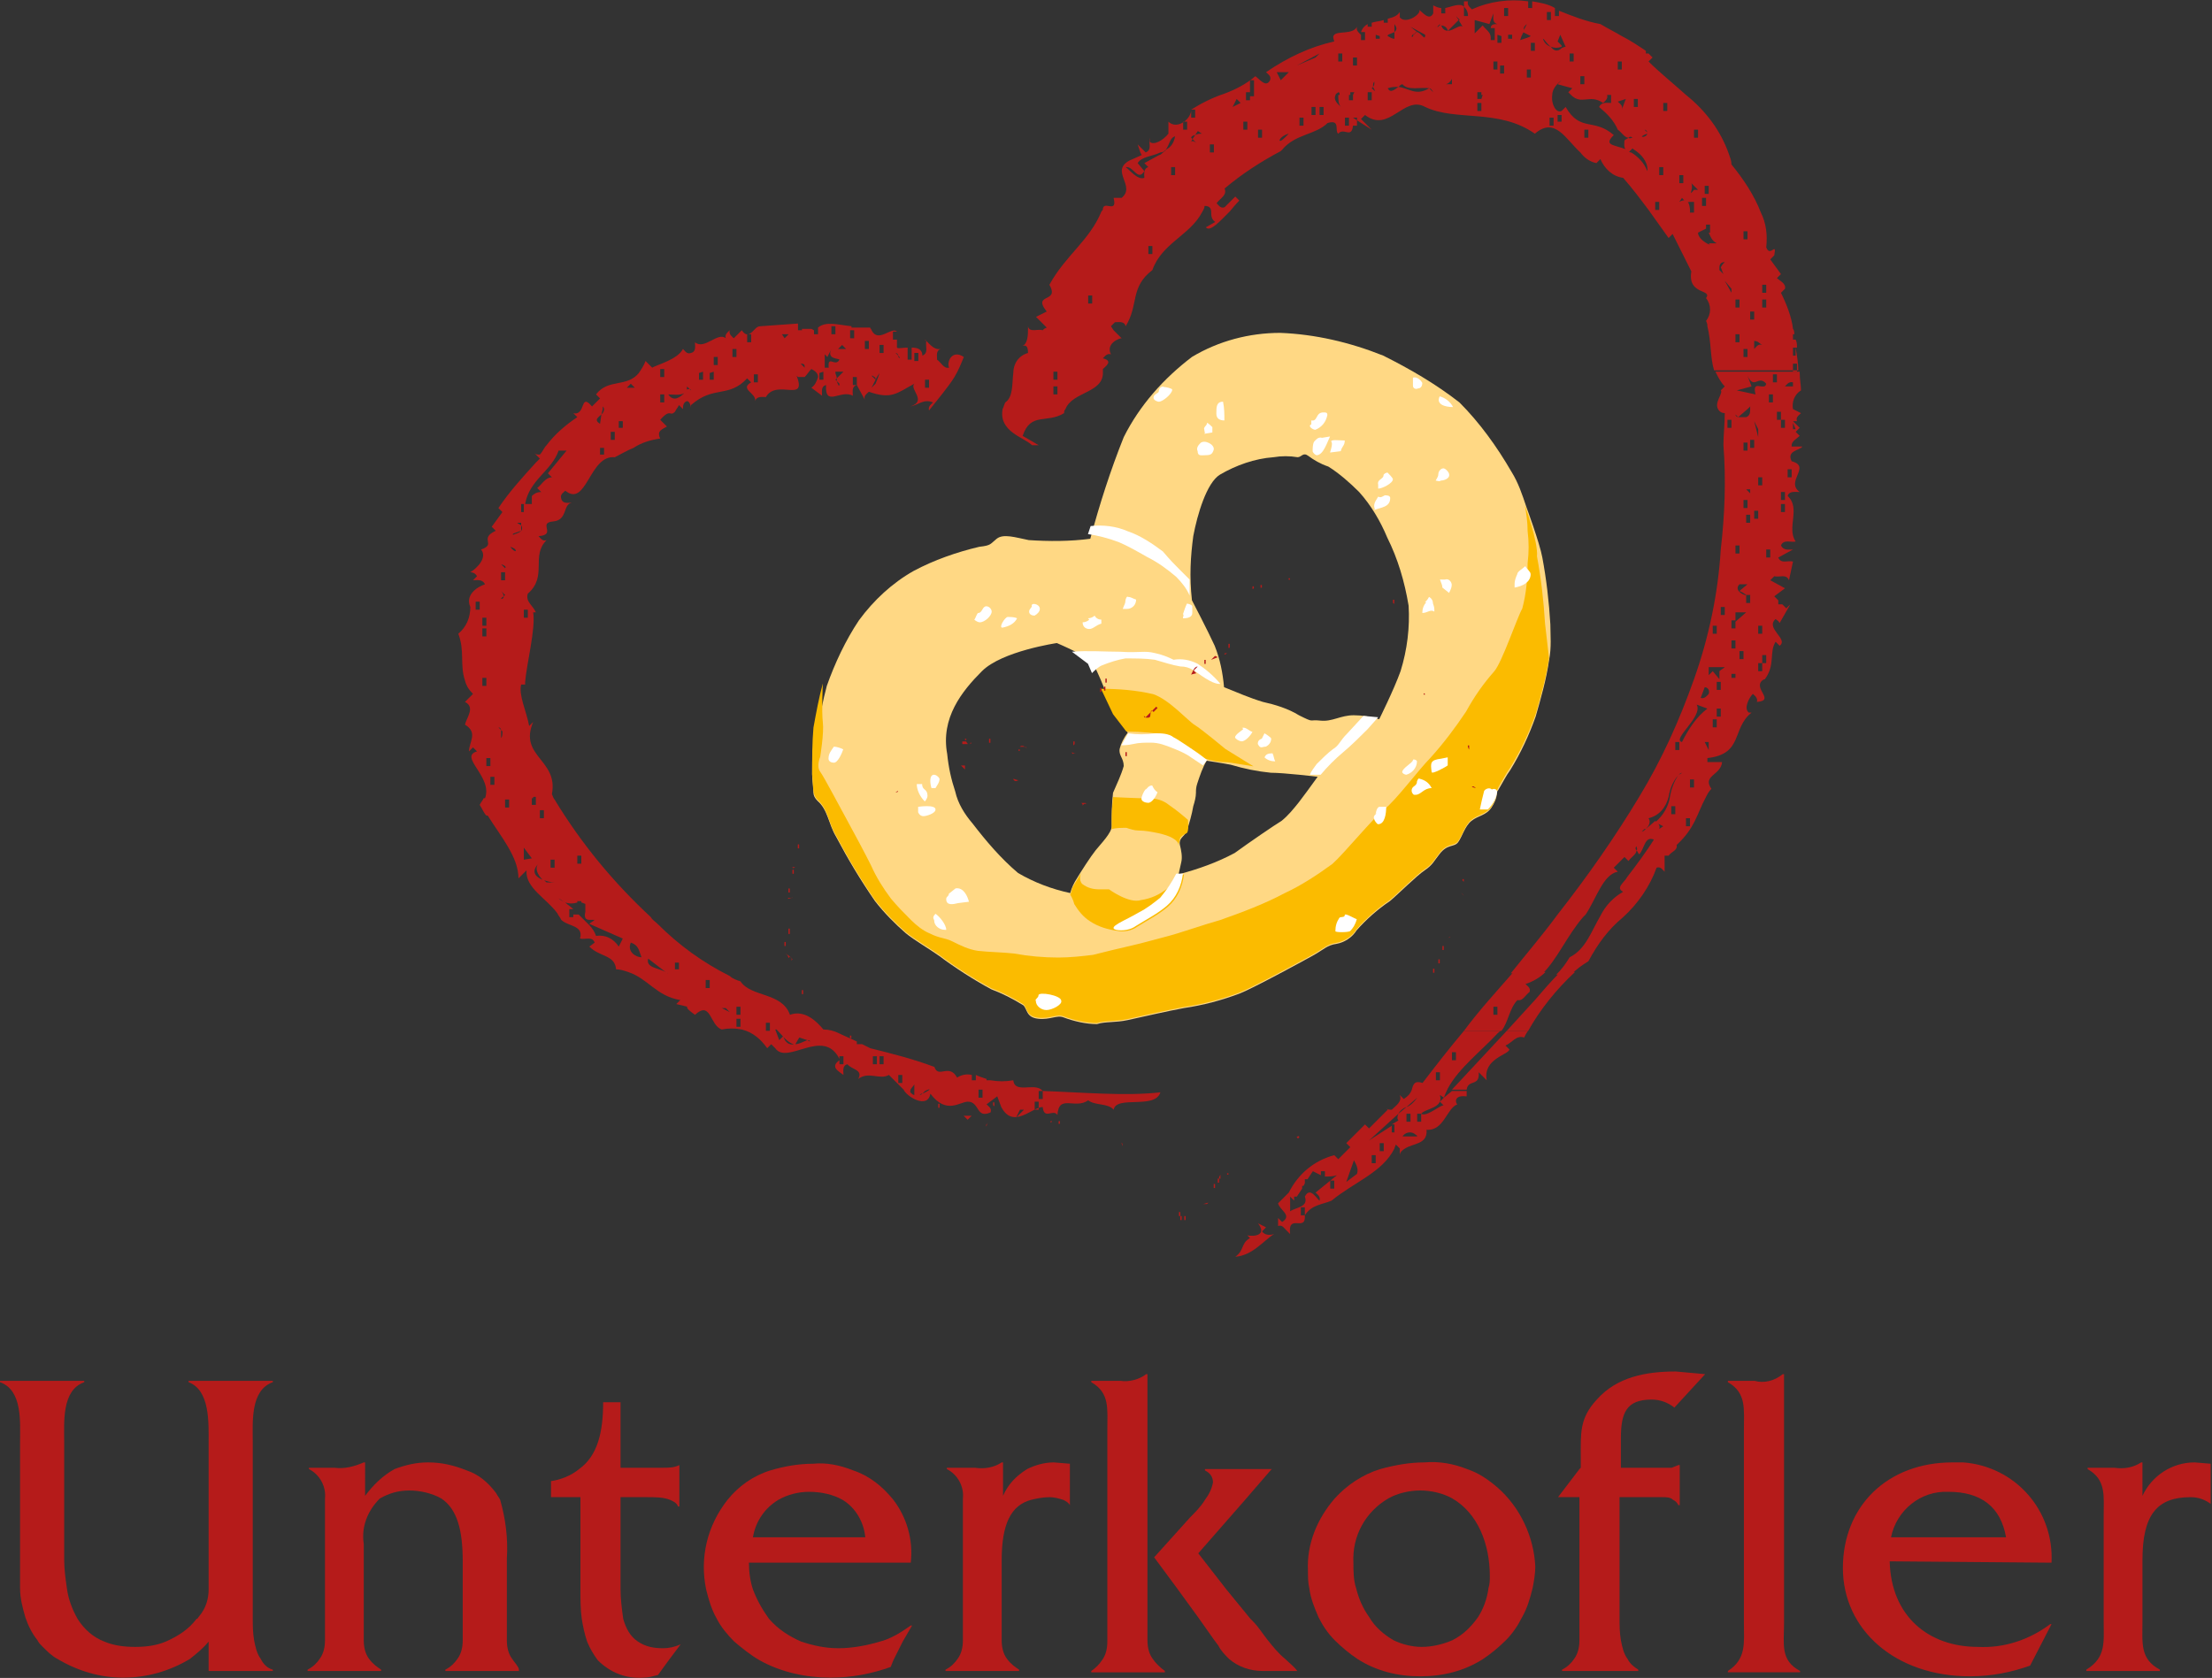 <?xml version="1.0" encoding="utf-8"?>
<!-- Generator: Adobe Illustrator 23.1.1, SVG Export Plug-In . SVG Version: 6.00 Build 0)  -->
<svg version="1.1" id="Ebene_1" xmlns="http://www.w3.org/2000/svg" xmlns:xlink="http://www.w3.org/1999/xlink" x="0px" y="0px"
	 viewBox="0 0 165.4 125.5" style="enable-background:new 0 0 165.4 125.5;" xml:space="preserve">
<rect x="0" y="0" width="165.4" height="125.5" fill="#333333" stroke="none"/>
<style type="text/css">
	.st0{fill-rule:evenodd;clip-rule:evenodd;fill:#B51B1A;}
	.st1{fill:#B51B1A;}
	.st2{fill-rule:evenodd;clip-rule:evenodd;fill:#FFD884;}
	.st3{fill-rule:evenodd;clip-rule:evenodd;fill:#FBBB00;}
	.st4{fill:#FBBB00;}
	.st5{fill:#FFFFFF;}
	.st6{fill-rule:evenodd;clip-rule:evenodd;fill:#FFFFFF;}
</style>
<g id="UNT_Logo_reduziert" transform="translate(-4.385 36.887)">
	<g id="Text" transform="translate(4.385 65.693)">
		<g id="unterkofler">
			<path id="Pfad_20" class="st0" d="M129.2,0.7v0.1c1.4,0.8,1.2,2,1.2,3.6v14.4c0,1.5,0.2,2.7-1.2,3.6v0.1h5.4v-0.1
				c-1.5-0.8-1.2-2-1.2-3.6V0.2h-0.1c-0.6,0.5-1.4,0.7-2.1,0.5L129.2,0.7z M153.4,14.3c0.2-3.9-2.7-7.2-6.6-7.5c-0.3,0-0.5,0-0.8,0
				c-4.9,0-8.2,3.3-8.2,7.9s3.9,8.1,9.5,8.1c1.6,0,3.1-0.3,4.5-0.8l1.6-3.1h-0.1c-1.6,1.2-3.5,1.8-5.4,1.7c-3.7,0-6.5-2.3-6.6-6.4
				L153.4,14.3z M141.4,12.4c0.4-2,2.2-3.5,4.3-3.4c2.4,0,3.9,1.1,4.3,3.4H141.4z M156.1,7.2v0.1c1.4,0.8,1.2,2,1.2,3.5v7.9
				c0,1.5,0.2,2.7-1.3,3.6v0.1h5.5v-0.1c-1.5-0.8-1.3-2-1.3-3.6v-4.6c0-3.4,1.1-4.7,3.6-4.7c0.6,0,1.1,0.2,1.5,0.5v-3l-1.2-0.1
				c-1.7,0-3.2,1-3.9,2.5V6.8h-0.1c-0.6,0.4-1.3,0.5-2,0.4L156.1,7.2z"/>
			<path id="Pfad_21" class="st1" d="M78.8,6.8c-0.7,0-1.4,0.2-2,0.5l0,0c-0.8,0.5-1.4,1.1-1.8,2V6.8h-0.1c-0.6,0.4-1.3,0.5-2,0.4
				h-2.1v0.1l0,0c0.8,0.4,1.3,1.3,1.2,2.2l0,0c0,0.4,0,0.8,0,1.3v7.9c0,0.5,0,1,0,1.4l0,0c0,0.5-0.1,1-0.4,1.4l0,0
				c-0.2,0.3-0.5,0.6-0.9,0.8v0.1h5.5v-0.1c-0.3-0.2-0.6-0.4-0.9-0.8l0,0c-0.3-0.4-0.4-0.9-0.4-1.4l0,0c0-0.4,0-0.9,0-1.4v-4.6
				c0-2.7,0.7-4.1,2.2-4.5l0,0c0.4-0.1,0.9-0.2,1.4-0.2c0.3,0,0.7,0.1,1,0.2l0,0c0.2,0.1,0.4,0.2,0.5,0.4V9.6l0,0V6.9L78.8,6.8z"/>
			<path id="Pfad_22" class="st1" d="M96.1,21.5c-0.5-0.4-0.9-0.9-1.3-1.4l0,0c-0.4-0.5-0.7-1-1.1-1.4l-0.2-0.2l-1.8-2.2l-2.1-2.7
				l3.5-4l1.9-2.2l0,0l0.1-0.1h-5v0.1l0,0l0,0c0.4,0.2,0.6,0.5,0.6,0.9c-0.1,0.5-0.3,0.9-0.6,1.3l0,0c-0.3,0.5-0.7,0.9-1.1,1.3
				l-2.7,3l1.7,2.3l0,0l1.6,2.2l0,0l1.2,1.7l0,0l0.3,0.4c0.2,0.4,0.5,0.7,0.8,1l0,0c0.7,0.6,1.6,0.9,2.5,0.9h2.6
				C96.8,22.1,96.4,21.8,96.1,21.5L96.1,21.5z"/>
			<path id="Pfad_23" class="st1" d="M38.3,21.5L38.3,21.5c-0.3-0.4-0.4-0.9-0.4-1.4l0,0c0-0.4,0-0.9,0-1.4V14
				c0.1-1.5-0.1-3-0.5-4.4l0,0c-0.1-0.2-0.2-0.3-0.3-0.5c-0.6-0.8-1.3-1.4-2.2-1.7l0,0C33.9,7,33,6.8,32,6.8c-0.9,0-1.7,0.2-2.5,0.5
				l0,0c-0.9,0.5-1.6,1.2-2.2,2V6.8h-0.1c-0.7,0.3-1.4,0.5-2.2,0.4h-1.9v0.1l0,0c0.8,0.4,1.3,1.3,1.2,2.2c0,0.4,0,0.8,0,1.3v5.4l0,0
				v2.5c0,0.5,0,1,0,1.4l0,0c0,0.5-0.1,1-0.4,1.4l0,0c-0.2,0.3-0.5,0.6-0.9,0.8v0.1h5.5v-0.1c-0.3-0.2-0.6-0.4-0.9-0.8l0,0
				c-0.3-0.4-0.4-0.9-0.4-1.4l0,0c0-0.4,0-0.9,0-1.4v-0.3l0,0v-2.2l0,0v-3.3c-0.2-1.3,0.3-2.5,1.2-3.4l0,0c0.7-0.4,1.4-0.6,2.2-0.6
				c0.8,0,1.7,0.2,2.4,0.6l0,0c1.2,0.8,1.6,2.4,1.6,4.7v4.5c0,0.5,0,0.9,0,1.4l0,0c0,0.5-0.1,1-0.4,1.4l0,0
				c-0.2,0.3-0.5,0.6-0.9,0.8v0.1h5.5v-0.1C38.8,22.1,38.5,21.8,38.3,21.5z"/>
			<path id="Pfad_24" class="st1" d="M86.2,21.5L86.2,21.5c-0.3-0.4-0.4-0.9-0.4-1.4l0,0c0-0.4,0-0.9,0-1.4v-0.3l0,0V0.2h-0.1
				c-0.5,0.4-1.3,0.6-1.9,0.5h-2.2v0.1c1.4,0.8,1.2,2,1.2,3.6v11.9l0,0v2.5c0,0.5,0,1,0,1.4l0,0c0,0.5-0.1,1-0.4,1.4l0,0
				c-0.2,0.3-0.5,0.6-0.8,0.8v0.1h5.5v-0.1C86.7,22.1,86.4,21.8,86.2,21.5z"/>
			<path id="Pfad_25" class="st1" d="M66.8,9.6L66.8,9.6c-0.8-1-1.8-1.8-3-2.2l0,0c-1-0.4-2-0.6-3-0.5c-1.1,0-2.2,0.2-3.2,0.5l0,0
				c-1.3,0.4-2.4,1.2-3.2,2.2l0,0c-1.5,1.9-2.1,4.3-1.6,6.7c0.2,0.8,0.4,1.5,0.8,2.2l0,0c0.3,0.6,0.8,1.2,1.3,1.7l0,0
				c0.6,0.5,1.2,1,1.9,1.4l0,0c1.6,0.9,3.5,1.3,5.3,1.3c1.6,0,3.1-0.3,4.5-0.8l0.2-0.5l0.7-1.4l0.7-1.2h-0.1c-0.7,0.5-1.5,1-2.3,1.2
				l0,0c-1,0.3-2.1,0.5-3.1,0.5c-1,0-1.9-0.2-2.8-0.5l0,0c-0.9-0.4-1.7-0.9-2.4-1.7l0,0c-0.5-0.7-0.9-1.4-1.2-2.2l0,0
				c-0.2-0.6-0.3-1.3-0.3-2h12.1C68.3,12.6,67.8,10.9,66.8,9.6z M56.3,12.4c0.2-1.2,0.9-2.2,1.9-2.8l0,0C58.9,9.2,59.7,9,60.5,9
				c0.9,0,1.8,0.2,2.5,0.6l0,0c1,0.6,1.6,1.7,1.7,2.8H56.3z"/>
			<path id="Pfad_26" class="st1" d="M112,8.7c-0.7-0.6-1.4-1.1-2.3-1.4l0,0c-1-0.4-2.1-0.6-3.2-0.5c-1.1,0-2.2,0.2-3.3,0.5l0,0
				c-1.3,0.4-2.5,1.2-3.4,2.2l0,0c-1.3,1.5-2.1,3.4-2,5.4c0,0.4,0,0.9,0.1,1.3l0,0c0.1,0.8,0.4,1.5,0.7,2.2l0,0
				c0.3,0.6,0.7,1.2,1.2,1.7l0,0c0.5,0.5,1.1,1,1.7,1.4l0,0c1.4,0.9,3,1.3,4.7,1.3c1.7,0,3.3-0.4,4.7-1.3l0,0
				c0.6-0.4,1.2-0.9,1.7-1.4c0.5-0.5,0.9-1.1,1.2-1.7l0,0c0.4-0.7,0.6-1.4,0.8-2.2l0,0c0.1-0.5,0.2-1.1,0.2-1.6
				C114.7,12.4,113.7,10.2,112,8.7L112,8.7z M111.3,16.2c-0.1,0.8-0.4,1.6-0.8,2.2l0,0c-0.5,0.7-1.1,1.3-1.9,1.7l0,0
				c-0.7,0.3-1.5,0.5-2.3,0.5c-0.7,0-1.5-0.2-2.1-0.5l0,0c-0.7-0.4-1.4-1-1.8-1.7l0,0c-0.5-0.7-0.8-1.4-1-2.2
				c-0.2-0.6-0.2-1.3-0.2-1.9c-0.1-2,0.9-3.8,2.6-4.8l0,0c0.7-0.4,1.6-0.6,2.4-0.6c0.8,0,1.7,0.2,2.4,0.6c1.9,1.1,2.8,3.4,2.8,5.8
				C111.4,15.6,111.4,15.9,111.3,16.2L111.3,16.2z"/>
			<path id="Pfad_27" class="st1" d="M20.4,0.8l0-0.1h-6.3v0.1c1.6,0.6,1.5,3,1.5,4.5v4.3l0,0v5.7c0,0.4,0,0.7,0,1l0,0
				c0,0.7-0.2,1.4-0.7,2c-0.1,0.1-0.1,0.2-0.2,0.2l0,0c-0.6,0.8-1.4,1.3-2.3,1.7l0,0c-0.7,0.3-1.5,0.4-2.3,0.4
				c-0.8,0-1.6-0.1-2.3-0.4c-0.8-0.3-1.5-0.9-2-1.7l0,0C5.4,17.8,5.1,17,5,16.2c-0.1-0.7-0.2-1.4-0.2-2.1V5.3c0-1.5-0.2-3.9,1.5-4.5
				V0.7H0v0.1c1.7,0.6,1.5,3,1.5,4.5v8.8c0,0.7,0,1.4,0,2.1l0,0c0,0.8,0.2,1.5,0.4,2.2l0,0c0.2,0.6,0.5,1.2,0.9,1.7
				c0.1,0.2,0.2,0.3,0.4,0.5c0.3,0.3,0.7,0.7,1.1,0.9l0,0c1.5,0.9,3.2,1.4,4.9,1.4c1.8,0,3.5-0.5,5-1.4c0.5-0.4,1-0.8,1.4-1.3v2.2
				h4.8v-0.1c-0.4-0.1-0.7-0.4-0.9-0.8l0,0c-0.3-0.4-0.4-0.9-0.5-1.4l0,0c-0.1-0.6-0.1-1.1-0.1-1.7l0,0c0-0.2,0-0.5,0-0.7V5.3
				C18.9,3.8,18.7,1.4,20.4,0.8z"/>
			<path id="Pfad_28" class="st1" d="M50.8,7c-0.4,0.2-0.8,0.2-1.3,0.2h-3.1V2.3h-1.3c0,2.2-0.4,4-1.8,5l0,0
				c-0.6,0.5-1.4,0.8-2.1,0.9v1.2h2.2v0.2l0,0v6.7c0,0.7,0,1.5,0.1,2.2l0,0c0.1,0.6,0.2,1.1,0.4,1.7l0,0c0.2,0.5,0.5,1,0.8,1.4l0,0
				c0.9,0.9,2.1,1.4,3.4,1.3c0.4,0,0.7-0.1,1.1-0.2l0.8-1.1l0.9-1.2c-0.4,0.2-0.9,0.3-1.3,0.3c-0.7,0-1.3-0.1-1.9-0.5
				c-0.6-0.4-0.9-1-1.1-1.7l0,0c-0.1-0.7-0.2-1.5-0.2-2.2l0,0c0-0.1,0-0.2,0-0.2V9.4h2c0.6,0,1.2,0,1.7,0.2l0,0
				c0.2,0.1,0.5,0.2,0.6,0.5h0.1V9.6l0,0L50.8,7L50.8,7z"/>
			<path id="Pfad_29" class="st1" d="M125,7.2h-3.8V5c0-1.9,0.4-2.9,2.3-2.9c0.6,0,1.2,0.2,1.7,0.6l2.3-2.5L125.3,0
				c-2.2,0-4.4,0.4-5.9,2.1c-1.3,1.4-1.2,2.5-1.2,4.3v0.8l-0.1,0.1l-1.6,2.1h1.6v6.8l0,0v2.2l0,0v0.3c0,0.5,0,0.9,0,1.4l0,0
				c0,0.5-0.1,1-0.4,1.4l0,0c-0.2,0.3-0.5,0.6-0.9,0.8v0.1h5.7v-0.1c-0.3-0.2-0.6-0.4-0.8-0.8l0,0c-0.3-0.4-0.4-0.9-0.5-1.4l0,0
				c-0.1-0.6-0.1-1.1-0.1-1.7c0-0.3,0-0.6,0-0.9V9.4h3.2c0.3,0,0.6,0,0.8,0.2l0,0c0.2,0.1,0.3,0.2,0.4,0.4h0.1V9.6l0,0V7h-0.1
				L125,7.2z"/>
		</g>
	</g>
	<g id="Herz_gelb" transform="translate(65.111 -12.09)">
		<path id="brezerl_grundform" class="st2" d="M55.2,21.9c-0.1-1.7-0.3-3.4-0.6-5c-0.2-1.1-1.2-3.8-1.2-3.8
			c-0.3-0.9-0.6-1.8-1.1-2.6c-1.1-1.9-2.4-3.7-3.9-5.2c-1.8-1.4-3.7-2.5-5.7-3.5c-2.5-1-5.1-1.6-7.7-1.7c-2.3,0-4.6,0.6-6.6,1.8
			c-2.1,1.6-3.9,3.6-5.1,6c-1,2.5-1.8,5-2.5,7.6c-1.5,0.2-3.1,0.2-4.6,0.1c-1-0.2-1.9-0.5-2.4-0.1s-0.4,0.5-1.3,0.6
			c-1.7,0.4-3.4,1-4.9,1.8c-1.6,0.9-3,2.2-4.1,3.7c-1,1.5-1.8,3.2-2.4,4.9c-0.3,1.1-0.5,2.2-0.7,3.3C0,30.7,0,31.9,0,33.1
			c0,0.5,0.1,0.9,0.1,1.4c0,0.2,0.1,0.4,0.3,0.6c0.8,0.7,0.8,1.7,1.4,2.7c0.9,1.7,1.8,3.2,2.9,4.8c0.7,0.9,1.5,1.7,2.3,2.4
			c0.6,0.5,1.8,1.2,2.5,1.7c1.2,0.9,2.6,1.8,3.9,2.5c0.8,0.3,1.6,0.7,2.4,1.2c0.3,0.3,0.2,0.9,1.1,1s1.4-0.3,1.9-0.1
			c0.8,0.3,1.7,0.5,2.5,0.5c0.6-0.2,1.4-0.1,2.3-0.3s3.1-0.7,4.2-0.9c1.4-0.2,2.9-0.6,4.2-1.1c1-0.4,4.5-2.3,5.4-2.8
			s1.1-0.8,1.8-0.9c0.6-0.1,1.2-0.5,1.5-1c0.7-0.8,1.6-1.6,2.5-2.2c0.6-0.5,2-1.9,2.6-2.3s0.7-0.7,1.1-1.2c0.6-0.8,1.1-0.5,1.4-0.9
			s0.5-1.2,1-1.6s1.1-0.4,1.5-1c0.2-0.3,0.4-0.7,0.4-1.1c0-0.1,0.1-0.2,0.1-0.2c0.3-0.5,0.6-1.1,0.9-1.5c0.8-1.3,1.4-2.6,1.9-4
			c0.4-1.4,0.8-2.8,1-4.2C55.3,23.6,55.2,22.7,55.2,21.9z M28.5,15.3c0.3-1.6,1-4,2-4.6c1.2-0.7,2.6-1.2,4-1.3
			c0.6-0.1,1.2-0.1,1.8,0c0.3,0,0.4-0.4,0.8-0.1c0.4,0.3,0.9,0.6,1.5,0.8c0.8,0.5,1.6,1.2,2.3,1.9c0.9,1,1.6,2.2,2.1,3.4
			c0.8,1.6,1.3,3.3,1.6,5.1c0.1,1.6-0.1,3.3-0.6,4.9c-0.5,1.4-1.6,3.6-1.6,3.6c-0.6-0.2-1.3-0.3-1.9-0.3c-1,0-1.6,0.5-2.5,0.4
			s-0.4,0.2-1.6-0.4c-0.8-0.5-1.8-0.8-2.7-1c-1-0.3-1.9-0.7-2.9-1.1c-0.1-1.1-0.3-2.1-0.7-3.1c-0.5-1.1-1.7-3.4-1.7-3.4
			C28.2,18.3,28.3,16.8,28.5,15.3L28.5,15.3z M22.5,34.5c-0.1,0.8-0.1,1.7-0.1,2.5c0,0.5-0.8,1.3-1.2,1.8s-1.1,1.6-1.4,2.1
			c-0.2,0.3-0.4,0.7-0.5,1.1c-1.4-0.3-2.7-0.8-3.9-1.5c-1.3-1.1-2.4-2.4-3.4-3.7c-0.6-0.7-1.1-1.5-1.3-2.4c-0.3-0.9-0.5-1.8-0.6-2.8
			c-0.5-2.7,1.1-4.7,2.6-6.2s5.6-2.1,5.6-2.1s0.7,0.3,1.3,0.6c0.5,0.3,0.9,0.5,1.4,0.9c0.4,0.8,0.8,1.7,1.1,2.6
			c0.4,0.9,0.9,1.8,1.5,2.6c-0.3,0.4-0.5,0.8-0.6,1.2c-0.1,0.5,0.3,0.7,0.3,1.3C23.1,33.2,22.8,33.8,22.5,34.5L22.5,34.5z
			 M36.4,35.2c-0.4,0.5-0.8,1-1.3,1.4c-0.5,0.3-2.4,1.6-3.5,2.4c-1.3,0.7-2.7,1.2-4.2,1.6l0.2-0.9c0.1-0.4,0-0.9-0.1-1.3
			c-0.1-0.5,0.3-0.6,0.5-1c0.2-0.6,0.4-1.3,0.5-1.9c0.1-0.3,0.2-0.7,0.2-1c0-0.2,0-0.4,0.1-0.7c0.2-0.6,0.4-1.2,0.7-1.7
			c0,0,1.3,0.2,1.8,0.3c1,0.3,2,0.5,3,0.6c1,0,3.5,0.3,3.5,0.3L37,34.4L36.4,35.2z"/>
		<g id="brezel_schatten" transform="translate(0 13.021)">
			<path id="Pfad_51" class="st3" d="M53.5,1.9c0.1,0.8,0.1,1.6,0,2.4c0,1.1-0.1,2.3-0.4,3.4c-0.4,0.7-1.5,4-2.1,4.7
				c-0.8,0.9-1.5,1.9-2.1,3c-0.8,1.2-1.7,2.4-2.7,3.5c-0.8,0.8-2.6,3.2-3.4,3.8s-3,3.3-3.9,4.1c-1.1,0.8-2.3,1.6-3.6,2.2
				c-1.5,0.8-3.1,1.4-4.8,2c-1.1,0.3-3.1,1-3.9,1.2s-1.8,0.5-2.7,0.7s-2.1,0.5-2.9,0.7c-0.8,0.1-1.7,0.2-2.6,0.2
				c-1.1,0-2.2-0.1-3.3-0.3c-0.9-0.1-1.8-0.1-2.7-0.2c-0.7-0.1-1.3-0.4-1.9-0.7c-0.6-0.3-0.9-0.2-1.7-0.6c-0.5-0.2-1-0.6-1.4-1
				c-0.5-0.5-1-1-1.5-1.6c-0.6-0.8-1.1-1.6-1.5-2.5c-0.4-0.8-1.3-2.5-1.8-3.4s-1.7-3.2-2-3.6s0-1.1,0-1.1S0.9,17,0.8,16.2
				s0-2.9,0-2.9c-0.3,1.1-0.5,2.2-0.7,3.3C0,17.7,0,18.9,0,20.1c0.1,1,0,1.5,0.4,1.9c0.8,0.7,0.8,1.7,1.4,2.7
				c0.9,1.7,1.8,3.2,2.9,4.8c0.7,0.9,1.5,1.7,2.3,2.4c0.6,0.5,1.8,1.2,2.5,1.7c1.2,0.9,2.6,1.8,3.9,2.5c0.8,0.3,1.6,0.7,2.4,1.2
				c0.3,0.3,0.2,0.9,1.1,1s1.4-0.3,1.9-0.1c0.8,0.3,1.7,0.5,2.5,0.5c0.6-0.2,1.4-0.1,2.3-0.3s3.1-0.7,4.2-0.9
				c1.4-0.2,2.9-0.6,4.2-1.1c1-0.4,4.5-2.3,5.4-2.8s1.1-0.8,1.8-0.9c0.6-0.1,1.2-0.5,1.5-1c0.7-0.8,1.6-1.6,2.5-2.2
				c0.6-0.5,2-1.9,2.6-2.3s0.7-0.7,1.1-1.2c0.6-0.8,1.1-0.5,1.4-0.9s0.5-1.2,1-1.6s1.1-0.4,1.5-1s0.3-1,0.5-1.4
				c0.3-0.5,0.6-1.1,0.9-1.5c0.8-1.3,1.4-2.6,1.9-4c0.4-1.4,0.8-2.8,1-4.2c-0.1-0.9-0.2-1.7-0.3-2.6c-0.1-1.7-0.3-3.4-0.6-5
				C54.3,2.7,53.3,0,53.3,0C53.4,0.6,53.5,1.2,53.5,1.9L53.5,1.9z"/>
			<path id="Pfad_52" class="st3" d="M20.1,27.5c0,0-0.2,0.5,0.1,0.8c0.4,0.3,0.8,0.4,1.3,0.4c0.5,0,0.7,0,0.7,0s1.5,1.1,2.4,0.8
				c0.7-0.1,1.4-0.4,2-0.9c0.3-0.3,0.6-0.7,0.8-1l0.4,0c-0.1,0.9-0.5,1.8-1.2,2.4c-0.7,0.6-1.5,1-2.3,1.5c-0.4,0.3-1,0.4-1.5,0.3
				c-0.7-0.1-1.4-0.3-2-0.7c-0.5-0.3-0.9-0.8-1.2-1.3c-0.1-0.4-0.3-0.7-0.3-0.7c0.1-0.2,0.1-0.4,0.2-0.6L20.1,27.5L20.1,27.5z"/>
			<path id="Pfad_53" class="st4" d="M22.5,21.8c0,0,2.1,0.1,2.7,0.1c0.5,0,1,0.1,1.5,0.5c0.6,0.4,1.4,1.1,1.4,1.1s0.1,0.9-0.1,1
				s-0.4,0.2-0.5,0.4c0,0.2-0.1,0.3-0.1,0.5c0-0.2-0.2-0.4-0.4-0.5c-0.3-0.2-0.7-0.3-1.1-0.4c-0.5-0.1-1-0.2-1.5-0.2
				c-0.3,0-0.6-0.1-0.9-0.2c-0.4,0-0.8,0-1.1,0.1c0,0,0-0.6,0-1S22.5,21.8,22.5,21.8L22.5,21.8z"/>
			<path id="Pfad_54" class="st4" d="M22.5,15.6l-0.9-1.9c1.3,0,2.6,0.1,3.9,0.4c1.2,0.4,2.6,2,3.1,2.3s2.3,1.8,2.3,1.8l2.1,1.3
				l-1.9-0.3c-0.6,0-1.2-0.1-1.8-0.3c-0.9-0.5-1.7-1.1-2.5-1.7c-1.1-0.2-2.2-0.3-3.3-0.3L22.5,15.6L22.5,15.6z"/>
		</g>
		<g id="punkte_in_breze" transform="translate(1.226 3.449)">
			<path id="Pfad_55" class="st5" d="M28.3,3.4c0,0.2-0.3,0.3-0.2,0.5c0,0.2,0.1,0.2,0,0.3l0.6-0.1c0-0.1,0-0.3,0-0.4
				C28.7,3.7,28.3,3.3,28.3,3.4L28.3,3.4z"/>
			<path id="Pfad_56" class="st5" d="M29,2.7c0,0.4,0.3,0.5,0.6,0.5c0-0.5,0-0.9-0.1-1.4C29,1.8,29,2.2,29,2.7L29,2.7z"/>
			<path id="Pfad_57" class="st5" d="M27.6,5.5c0,0.4,0.3,0.3,0.6,0.3c0.4,0,0.5-0.1,0.6-0.4c0.1-0.4-0.7-0.8-1-0.5
				C27.6,5.1,27.5,5.3,27.6,5.5L27.6,5.5z"/>
			<path id="Pfad_58" class="st5" d="M26.5,18c0.4,0,0.7-0.1,0.7-0.4l0-0.5c0-0.1-0.3-0.2-0.4-0.2c-0.1,0.2-0.2,0.5-0.3,0.8
				C26.6,17.7,26.5,17.9,26.5,18L26.5,18z"/>
			<path id="Pfad_59" class="st5" d="M22.2,16.7c0,0.2-0.1,0.3-0.2,0.6c0.1,0,0.2,0,0.3,0c0.4,0,0.7-0.3,0.7-0.7
				c-0.3-0.1-0.4-0.2-0.6-0.2C22.3,16.3,22.2,16.6,22.2,16.7L22.2,16.7z"/>
			<path id="Pfad_60" class="st6" d="M19.5,18.1c-0.1,0.1-0.3,0.2-0.5,0.2c0,0.3,0.2,0.5,0.5,0.5c0.3,0,0.5-0.3,0.9-0.4l0-0.3
				c-0.2,0-0.4-0.1-0.5-0.3c-0.1,0.1-0.3,0.2-0.5,0.2L19.5,18.1L19.5,18.1z"/>
			<path id="Pfad_61" class="st5" d="M15.2,17.1c0,0.1-0.2,0.2-0.2,0.4c0,0.2,0.2,0.3,0.4,0.3c0.2-0.1,0.4-0.3,0.4-0.5
				C15.8,16.9,15.1,16.8,15.2,17.1L15.2,17.1z"/>
			<path id="Pfad_62" class="st5" d="M13,18.7c0.5-0.1,0.9-0.3,1.1-0.7c-0.2-0.1-0.5-0.1-0.7-0.1C13.2,17.9,12.7,18.7,13,18.7
				L13,18.7z"/>
			<path id="Pfad_63" class="st5" d="M10.9,18.1c0.1,0.1,0.3,0.2,0.4,0.2c0.4,0,0.9-0.5,0.9-0.8c0-0.2-0.2-0.4-0.4-0.4c0,0,0,0,0,0
				c-0.3,0-0.3,0.5-0.6,0.5C11.1,17.6,11,18,10.9,18.1L10.9,18.1z"/>
			<path id="Pfad_64" class="st5" d="M7.7,30.7l0.3,0c0.1-0.2,0.3-0.4,0.3-0.7c-0.1-0.2-0.3-0.3-0.4-0.3C7.5,29.7,7.6,30.4,7.7,30.7
				L7.7,30.7z"/>
			<path id="Pfad_65" class="st5" d="M7.2,31.7c0.1-0.1,0.2-0.3,0.2-0.4c0-0.6-0.4-0.4-0.4-0.9l-0.4,0C6.6,30.8,6.8,31.3,7.2,31.7
				L7.2,31.7z"/>
			<path id="Pfad_66" class="st5" d="M6.7,32.1l0,0.4c0,0,0.1,0.3,0.4,0.3c0.2,0,0.9-0.2,0.9-0.5C8,31.9,6.7,32.1,6.7,32.1L6.7,32.1
				z"/>
			<path id="Pfad_67" class="st5" d="M0,28.5c0,0.2,0.2,0.3,0.4,0.3c0.3,0,0.6-0.7,0.7-1c-0.2-0.1-0.5-0.2-0.7-0.2
				C0.2,27.9,0,28.1,0,28.5z"/>
			<path id="Pfad_68" class="st5" d="M9,38.6c0,0.2-0.2,0.2-0.2,0.4c0,0.5,0.5,0.4,0.9,0.3l0.8-0.1c-0.1-0.4-0.4-1.1-1-1L9,38.6
				L9,38.6z"/>
			<path id="Pfad_69" class="st5" d="M7.9,40.6c0,0.4,0.4,0.7,0.8,0.7c0,0,0,0,0.1,0c0-0.4-0.5-1-0.8-1.2
				C7.7,40.4,7.9,40.5,7.9,40.6z"/>
			<path id="Pfad_70" class="st5" d="M15.7,46.2c0,0.2-0.3,0.3-0.2,0.4c0,0.4,0.4,0.7,0.8,0.7c0.4,0,1.2-0.4,1.1-0.7
				C17.4,46.2,15.7,45.9,15.7,46.2L15.7,46.2z"/>
			<path id="Pfad_71" class="st5" d="M36.3,4.8c-0.1,0.2-0.1,0.5-0.1,0.7c0,0.1,0.2,0.3,0.3,0.3c0.5,0,0.8-1,1-1.4l-0.6,0.1
				C36.6,4.4,36.4,4.7,36.3,4.8L36.3,4.8z"/>
			<path id="Pfad_72" class="st5" d="M36.4,3.9c0.5-0.2,0.8-0.6,0.9-1.1c0-0.2-0.1-0.2-0.3-0.2c-0.6,0-0.4,0.7-0.9,0.6
				c0,0.1,0,0.2,0,0.3C35.8,3.6,36.2,3.9,36.4,3.9L36.4,3.9z"/>
			<path id="Pfad_73" class="st5" d="M43.7,0.6c0,0.2,0.2,0.3,0.4,0.2c0.2,0,0.3-0.2,0.3-0.4C44.3,0.2,44-0.1,43.7,0L43.7,0.6
				L43.7,0.6z"/>
			<path id="Pfad_74" class="st6" d="M46.7,2.2c-0.2-0.4-0.6-0.7-1-0.8C45.4,2,46.1,2.2,46.7,2.2z"/>
			<path id="Pfad_75" class="st5" d="M37.5,5.6l0.8-0.1c0.1-0.4,0.3-0.4,0.3-0.8c-0.4,0-1.1-0.1-1,0.1C37.7,4.9,37.6,5.3,37.5,5.6z"
				/>
			<path id="Pfad_76" class="st5" d="M41.1,8.9c-0.1,0.2-0.3,0.4-0.3,0.7c0,0.2,0.1,0.2,0,0.3c0.5-0.2,1.2-0.2,1.2-0.9
				c0-0.2-0.3-0.2-0.4-0.2C41.4,8.9,41.3,9,41.1,8.9L41.1,8.9z"/>
			<path id="Pfad_77" class="st5" d="M41.5,7.3c0,0.3-0.5,0.3-0.4,0.7l0,0.3c0.3,0,1.1-0.4,1.1-0.7c0-0.1-0.3-0.4-0.4-0.5
				C41.7,7.1,41.5,7.2,41.5,7.3L41.5,7.3z"/>
			<path id="Pfad_78" class="st5" d="M45.6,7.2c0,0.2-0.1,0.3-0.2,0.5c0.4,0.1,0.3,0,0.4,0c0.1,0,0.7-0.1,0.6-0.5
				c0-0.1-0.3-0.5-0.5-0.4C45.8,6.8,45.6,7,45.6,7.2L45.6,7.2z"/>
			<path id="Pfad_79" class="st6" d="M44.7,16.8c-0.2,0.2-0.3,0.5-0.3,0.8c0.4,0,0.6-0.3,0.9-0.1c0-0.3,0-0.3-0.1-0.6
				c0-0.2-0.1-0.4-0.3-0.5c-0.1,0.2-0.2,0.3-0.3,0.4L44.7,16.8L44.7,16.8z"/>
			<path id="Pfad_80" class="st5" d="M45.9,15.7l0.5,0.4c0.1-0.2,0.2-0.4,0.2-0.6c0-0.2-0.2-0.5-0.5-0.4l-0.3,0
				C45.6,15,45.9,15.4,45.9,15.7L45.9,15.7z"/>
			<path id="Pfad_81" class="st5" d="M51.5,14.7c-0.1,0.2-0.2,0.5-0.2,0.7l0,0.3c0.6-0.1,1.2-0.4,1.2-1c0-0.2-0.3-0.4-0.4-0.6
				C51.9,14.3,51.5,14.5,51.5,14.7L51.5,14.7z"/>
			<path id="Pfad_82" class="st5" d="M49,31c-0.1,0.4-0.2,0.8-0.3,1.3l0.6,0c0.4-0.4,0.6-0.8,0.7-1.3c0-0.2-0.2-0.3-0.4-0.2
				C49.4,30.6,49,30.8,49,31L49,31z"/>
			<path id="Pfad_83" class="st5" d="M23.4,31.5c0,0.2,0.3,0.3,0.5,0.3c0.3,0,0.6-0.5,0.7-0.8c-0.2-0.1-0.3-0.3-0.4-0.5
				c-0.3,0-0.4,0.3-0.5,0.3C23.6,30.9,23.4,31.3,23.4,31.5L23.4,31.5z"/>
			<path id="Pfad_84" class="st5" d="M31,26.3c-0.1,0.1-0.6,0.4-0.6,0.6c0,0.1,0.3,0.3,0.5,0.3c0.3,0,0.7-0.5,0.8-0.7
				c-0.3-0.1-0.5-0.4-0.8-0.3C31,26.2,31,26.3,31,26.3L31,26.3z"/>
			<path id="Pfad_85" class="st5" d="M32.1,27.4c0.2,0.4,0.3,0.2,0.6,0.2c0.2-0.1,0.4-0.3,0.4-0.6c0-0.1-0.5-0.4-0.5-0.4
				c-0.1,0.2-0.2,0.4-0.2,0.4C32.1,27.1,32.1,27.3,32.1,27.4L32.1,27.4z"/>
			<path id="Pfad_86" class="st5" d="M32.6,28.4c0.2,0.2,0.5,0.3,0.8,0.3c-0.1-0.2-0.1-0.4-0.2-0.6C32.8,28.1,32.7,28.2,32.6,28.4
				L32.6,28.4z"/>
			<path id="Pfad_87" class="st5" d="M45.8,28.5c-0.8,0.1-0.8,0.3-0.7,1c0,0.2,1.1-0.4,1.2-0.5l0-0.6L45.8,28.5z"/>
			<path id="Pfad_88" class="st5" d="M43.7,28.6c0,0.2-0.8,0.6-0.8,0.9c0,0.1,0.2,0.2,0.3,0.2c0.4-0.1,0.8-0.5,0.8-1
				C44,28.6,43.7,28.5,43.7,28.6L43.7,28.6z"/>
			<path id="Pfad_89" class="st6" d="M41,32.5c-0.1,0.2-0.3,0.3-0.2,0.5c0,0.1,0.2,0.4,0.3,0.4c0.5,0,0.6-0.8,0.6-1.3
				c-0.2,0-0.3,0-0.5,0c-0.2,0-0.3,0.5-0.3,0.6L41,32.5L41,32.5z"/>
			<path id="Pfad_90" class="st5" d="M44,30.2c0,0.4-0.4,0.3-0.4,0.7c0,0.1,0.1,0.3,0.2,0.3c0,0,0,0,0.1,0c0.4,0,0.6-0.5,1.2-0.5
				c-0.2-0.4-0.5-0.6-0.9-0.7C44.1,29.9,44,30.2,44,30.2L44,30.2z"/>
			<path id="Pfad_91" class="st5" d="M38.6,40.2c0,0.2-0.3,0.1-0.4,0.2c-0.2,0.3-0.3,0.6-0.3,1c0,0.1,0.9,0.1,1.1,0
				c0.2-0.2,0.4-0.5,0.5-0.9C39.4,40.5,38.6,40,38.6,40.2L38.6,40.2z"/>
			<path id="Pfad_92" class="st5" d="M23.2,40c0.6-0.3,1.1-0.7,1.6-1.1c0.5-0.6,0.9-1.2,1.2-1.8l0.5,0c-0.1,0.9-0.5,1.8-1.2,2.4
				c-0.7,0.6-1.5,1-2.3,1.5c-0.4,0.3-1,0.4-1.5,0.3C20.8,41.1,22.2,40.6,23.2,40L23.2,40z"/>
			<path id="Pfad_93" class="st5" d="M36,29.7h0.8c0.5-0.6,1.1-1.2,1.7-1.7c0.6-0.5,1.2-1.1,1.8-1.7l0.8-0.9L40,25.3l-1.2,1.3
				c-0.6,0.6-0.6,0.9-1.1,1.2c-0.4,0.3-0.8,0.7-1.2,1.1C36.3,29.2,36.1,29.4,36,29.7L36,29.7z"/>
			<path id="Pfad_94" class="st5" d="M18.2,20.5c1.2-0.1,2.4,0,3.6,0c1.5,0.1,1.8-0.1,2.6,0.1c0.5,0.1,1,0.3,1.4,0.5
				c0.6-0.1,1.2,0,1.8,0.3c0.6,0.4,1.2,0.9,1.7,1.5c0,0-0.3,0.1-1.1-0.4s-1.1-0.9-1.9-0.9c-0.6-0.1-1.2-0.3-1.9-0.5
				c-0.7-0.1-1.4-0.1-2.2-0.1c-0.6,0.1-1.2,0.3-1.7,0.5c-0.3,0.1-0.6,0.4-0.8,0.6l-0.3-0.7L18.2,20.5L18.2,20.5z"/>
			<path id="Pfad_95" class="st5" d="M19.4,11.7l0.2-0.6c0.9-0.1,1.9,0,2.8,0.4c0.9,0.3,1.8,0.9,2.6,1.5c0.6,0.7,0.8,0.9,1.2,1.3
				l0.8,0.8l0,1.2c-0.2-0.5-0.6-1-1-1.4c-0.7-0.6-1.4-1.1-2.2-1.5c-0.7-0.4-1.4-0.8-2.1-1.1C20.9,12,20.1,11.8,19.4,11.7L19.4,11.7z
				"/>
			<path id="Pfad_96" class="st5" d="M22.4,26.6c0.7,0.1,1.3,0.1,2,0c0.5,0,1,0,1.4,0.3c0.4,0.2,1.4,0.9,1.7,1.1s0.8,0.6,0.8,0.6
				L28,29c0,0-0.6-0.4-0.9-0.6c-0.4-0.3-0.9-0.5-1.4-0.7c-0.5-0.2-1-0.4-1.6-0.4c-0.4,0-0.9,0-1.3,0.1c-0.4,0.1-0.9,0.1-0.9,0.1
				L22.4,26.6L22.4,26.6z"/>
			<path id="Pfad_97" class="st5" d="M24.7,1c0,0.2-0.4,0.2-0.4,0.5c0,0.2,0.3,0.3,0.4,0.3c0.3,0,1-0.6,1-0.9c0-0.1-0.5-0.2-0.6-0.2
				C24.9,0.6,24.7,0.8,24.7,1L24.7,1z"/>
		</g>
	</g>
	<g id="herz_gross_grunform" transform="translate(38.453 -36.887)">
		<g id="grundform" transform="translate(0)">
			<path id="Pfad_98" class="st1" d="M43.9,81.6v0.6h-0.3v-0.6H43.9c0,0-0.1-0.1-0.1-0.1c-0.6-0.5-2,0.3-2.1-0.7
				c-0.6,0.1-1.1,0.1-1.7,0v0h-0.3v-0.1c-0.3-0.1-0.6-0.2-0.8-0.3v0.4h-0.3v-0.4c-0.4-0.1-0.8,0-1.1,0.2c-0.6-1.1-1.4,0.1-1.7-0.8
				c-1.6-0.6-3.2-1-4.8-1.4c-0.2-0.1-0.4-0.2-0.6-0.3v0H30v-0.2c-0.4-0.2-0.9-0.4-1.3-0.6l0,0c-0.4-0.2-0.8-0.3-1.2-0.3
				c-0.5-0.6-1.4-1.5-2.5-1.1c-0.6-1.7-2.9-1.3-3.7-2.5c-0.3-0.1-0.6-0.2-0.8-0.4c-2-1-3.8-2.3-5.4-3.9c-0.2-0.2-0.4-0.3-0.5-0.5
				l0,0c-2.8-2.6-5.2-5.5-7.2-8.8c-0.1-0.1-0.1-0.2-0.2-0.4c0.5-2.6-2.5-2.8-1.4-5.4l-0.3,0.3c-0.2-1.1-0.8-2.3-0.6-3.1h0.3
				c0-0.1,0-0.1,0-0.2l0,0c0.1-1.3,0.8-4,0.6-5.2H6c-0.2-0.5-0.8-0.8-0.6-1.4c1.5-1.3,0.2-2.8,1.4-4c-0.3,0.1-0.4-0.1-0.6-0.3
				c1.4-0.1-0.1-1,1.1-1.1c1.1-0.1,0.7-1.3,1.4-1.4c-0.3,0-0.7,0.1-0.8-0.3c-0.1-0.3,0.1-0.4,0.3-0.6c1.6,1.3,1.8-2.7,3.7-2.5
				c0.4-0.2,0.9-0.5,1.4-0.7l0,0c0.6-0.4,1.3-0.6,2-0.7c-0.3-0.6,0.2-0.7,0.5-0.9l-0.5-0.5c0.8-0.9,0.7-0.2,1.1-0.6h-1.7h1.7
				c0.1-0.2,0.2-0.3,0.3-0.5c0.1,0.1,0.2,0.2,0.3,0.3c0-0.2,0-0.5,0.3-0.6c0.2,0,0.3,0.4,0.3,0.5c0,0,0-0.1,0-0.2
				c1.7-1.5,2.8-0.5,4.2-2l0.3,0.3c-0.9,0.5,0.4,0.8,0.3,1.4c0.1-0.4,0.6-0.3,0.8-0.3c0.8-1.4,3.1,0.5,2.3-1.6h-2.9v0.5h-0.3v-0.6
				h0.3v0.1h2.9l0,0l0.1,0.1h0.5c0.2-0.2,0.3-0.4,0.5-0.6c0.4,0.2,0.5,0.4,0.5,0.6c-0.1,0.3-0.2,0.6-0.5,0.8l0.8,0.6
				c0-0.3-0.1-0.7,0.3-0.8c-0.1,1.7,1.1,0.3,2,0.8c0-0.3-0.1-0.7,0.3-0.8h-0.3v-0.6H30v0.6l0.6,1.1c-0.1-0.3,0.1-0.4,0.3-0.6
				c1.7,0.6,2.1,0.1,3.4-0.6c-0.4,0.4,1,1.3-0.3,1.7c0.6-0.1,1-0.6,1.7-0.3c-0.1,0.1-0.4,0.3-0.3,0.6c0.7-0.9,1.4-1.7,1.9-2.5h-5.7
				l-0.2,0.5c-0.2,0.2-0.3,0.3-0.3,0.3c0.1-0.2,0.2-0.4,0.3-0.6l0,0l-0.2-0.2l-0.1-0.1c0.1,0,0.1,0,0.2,0.1c0.1,0,0.1,0.1,0.1,0.2
				l0.1-0.2l0.2-0.3l-0.1,0.3h5.7c0.3-0.5,0.5-1,0.7-1.5c-0.9-0.6-1.3,0.4-1.1,0.8c-0.4,0.1-0.6-0.4-0.9-0.6c0-0.3-0.1-0.7,0.3-0.8
				c-0.5,0.1-0.8-0.3-1.2-0.7c0,0,0,0.1,0.1,0.1c-0.1,0.4,0.2,0.9-0.3,1.1c0-0.5-0.4-0.6-0.8-0.6v0.9h-0.3v-0.9
				c-0.4,0-0.7,0.1-0.8,0v-0.6h-0.3v-0.6h0.3c-0.4-0.4-1.4,0.9-1.9-0.1l0,0c0-0.1-0.1-0.1-0.1-0.2c-0.4,0-0.8,0-1.1,0v0h-0.3v-0.1
				c-1-0.1-1.9-0.4-2.5,0.1V25h-0.3v-0.3c-0.1,0-0.1-0.1-0.2-0.1h-0.7v0.1h-0.3v-0.5l-2.8,0.2c-0.2,0-0.3,0.1-0.4,0.2l0,0
				c-0.3,0.3-0.6,0.7-1,0.1l-0.6,0.6c-0.1-0.1-0.4-0.3-0.3-0.6c-0.1,0.1-0.4,0.3-0.3,0.6c-0.6-0.5-1.6,0.9-2.3,0.3
				c0,0.3,0.1,0.7-0.3,0.8c-0.3,0.1-0.4-0.1-0.6-0.3c-0.4,0.8-2,1.2-2.3,1.4L14.2,27c-0.1,0.3-0.3,0.6-0.5,0.9l0,0
				c-0.9,1.1-2.3,0.4-3.2,1.6l0.3,0.3l-0.6,0.6c-0.6-0.7-0.6-0.2-0.8,0.2H11l0-0.2c0.1,0.1,0.1,0.2,0.1,0.2c0,0.2-0.1,0.3-0.2,0.4
				l-0.1,0.7c-0.5-0.3-0.1-0.5,0.1-0.7l0.1-0.4H9.4c-0.1,0.2-0.3,0.4-0.6,0.3l0.3,0.3c-0.9,0.6-1.7,1.3-2.3,2.1l0,0
				c-0.2,0.2-0.3,0.5-0.5,0.7c-0.2,0-0.3,0-0.4-0.1l0.4,0.4L6,34.6c-1,1.1-2,2.2-2.8,3.4l0.3,0.3l-0.8,1.1l0.3,0.3
				c-1.3,0.6,0.1,1-1.1,1.4c0.5,0.6-0.3,1.4-0.8,1.7c0.2,0,0.4,0.1,0.5,0.3l-0.3,0.3c0.3,0,0.7-0.1,0.9,0.3
				c-0.6,0.2-1.5,0.8-1.1,1.7c0,0.8-0.3,1.5-0.9,2l0,0c0.5,1.3,0.1,2.3,0.5,3.5l0,0c0.1,0.4,0.3,0.7,0.6,1l-0.6,0.6
				c0.8,0.4,0.1,1.2,0,1.7c1,0.6,0.3,1.3,0.3,2l0.3-0.3l0.3,0.3c-1.4,0.4,1.2,1.9,0.6,3.5h3.6v-0.1H6v0.6H5.7v-0.5H2.1
				c-0.1,0.2-0.2,0.3-0.3,0.5c0.2,0.3,0.3,0.6,0.5,0.8h0.1V61c1,1.6,2.3,3.1,2.3,4.7l0.6-0.6c-0.1,1.3,1.5,2.1,2.3,3.2l0,0
				c0.1,0.2,0.2,0.3,0.3,0.5c0.5,0.5,1.7,0.4,1.4,1.4c0.4,0.1,0.9-0.2,1.1,0.3L10,70.8c0.8,0.8,1.9,0.6,2,1.7c0.3,0,0.6,0.1,0.9,0.2
				c1.5,0.5,2.1,1.8,3.9,2.1l-0.3,0.3c1.6,0.4,0.1-0.1,1.4,0.8c1.2-1.1,1.1,0.8,2,1.1c0.5-0.1,1-0.1,1.5,0h2.5l0,0l0.1,0l0,0
				c0.4,0.4,0.8,1,1.3,1.1c0,0,0,0,0.1,0l0.3-0.5l0.6,0.2c0.1,0,0.2,0,0.2,0.1l-0.2-0.1c-0.3,0.1-0.6,0.3-0.9,0.3l0,0c0,0,0,0-0.1,0
				c-0.4,0.1-0.7-0.2-0.8-0.6l-0.3,0.3l-0.3-0.8h-2.5c0.8,0.2,1.4,0.7,1.9,1.4l0.3-0.3l0.3,0.3c0.9,1.3,3.6-1.6,4.8,0.8V79h0.3v0.6
				h-0.3v-0.3c-0.7,0.5-0.1,0.8,0.3,1.1c0-0.3-0.1-0.7,0.3-0.8c0.3,0.4,1.2,0.4,0.8,1.1c0.8-0.6,1.6,0.1,2.3-0.3l1,1l0.1,0.1
				c0.2,0.5,1.8,1.5,2,0.3c1.2,1.6,2.2,0.6,2.8,0.6c0.9,0,0.6,1.3,1.7,0.8c0.1-0.3-0.1-0.4-0.3-0.6l0.8-0.6l0.3,0.8
				c0.9,1.7,2.3,0,3.1,0c0.1,1,0.8,0.1,1.1,0.6c0.1-1.6,1.3-0.4,2.3-1.1c0.5,0.4,1.5,0.2,1.9,0.7c0.2-1.1,3.1,0,3.5-1.3
				C50.1,82,46.8,81.7,43.9,81.6z M35.1,28.4h0.3v0.6h-0.3V28.4z M34.3,26.4h0.3V27h-0.3V26.4z M33.1,26.6L33.1,26.6
				c0.1,0.1,0.1,0.1,0.1,0.2c0,0.1,0,0.3,0,0.4c0-0.1,0-0.3,0-0.4C33.1,26.7,33.1,26.7,33.1,26.6l-0.2-0.2
				C33,26.4,33.1,26.5,33.1,26.6L33.1,26.6z M31.7,25.8H32v0.6h-0.3V25.8z M30.6,25.5h0.3v0.6h-0.3L30.6,25.5z M29.5,24.7h0.3v0.6
				h-0.3V24.7z M28.9,25.8l0.3,0.3h-0.6L28.9,25.8z M28.1,24.6v-0.2h0.3V25h-0.3V24.6z M27.5,26.4l0.3,0.3l0.3-0.6
				c-0.4,0.8,0.6,0.7,0.6,0.8c-0.3,0.6-0.9-0.4-0.8,0.6h-0.3V26.4z M27.2,27.9L27.2,27.9l0.3-0.1v0.1h0.9c0,0,0,0,0-0.1h0.6
				l-0.1,0.1l-0.4,0.4c0,0.1,0,0.2,0,0.2l0.2,0.2c0,0.3-0.1,0.1-0.2-0.2l-0.1-0.1l0.1-0.1c0-0.2-0.1-0.3-0.1-0.4h-0.9v0.5h-0.3
				L27.2,27.9z M25.8,27.2c0.3,0,0.3,0.1,0.3,0.3l0,0l0,0c-0.1,0.1-0.2,0.2-0.3,0.3c0,0,0.1-0.1,0.3-0.3c0,0,0,0,0,0L25.8,27.2z
				 M24.9,25l-0.3,0.3L24.4,25H24.9z M21.8,25h0.3v0.6h-0.3V25z M20.7,26.1H21v0.6h-0.3V26.1z M19.3,26.7h0.3v0.6h-0.3V26.7z
				 M19,27.9L19,27.9l0.3-0.1v0.6H19V27.9z M18.2,27.9L18.2,27.9l0.3-0.1v0.6h-0.3V27.9z M17.3,28.9l0.2,0.2c0,0,0.1,0,0.1,0.1
				l-0.1-0.1c-0.1,0-0.2,0-0.3,0.1C17.3,29.2,17.3,29.1,17.3,28.9L17.3,28.9z M17.1,29.4c-0.3,0.3-0.8,0.7-1.2,0.1
				C16.2,29.5,16.8,29.6,17.1,29.4L17.1,29.4z M15.3,27.9v-0.3h0.3v0.6h-0.3V27.9z M15.3,29.5h0.3v0.6h-0.3V29.5z M13.1,28.7
				l0.3,0.3h-0.6L13.1,28.7z M12.2,31.5h0.3V32h-0.3L12.2,31.5z M11.6,32.3h0.3v0.6h-0.3V32.3z M10.8,33.5h0.3V34h-0.3V33.5z
				 M2,46.2h0.3v0.6H2V46.2z M2,47h0.3v0.6H2V47z M1.7,45.6H1.5v-0.6h0.3V45.6z M2,51.3v-0.6h0.3v0.6H2z M2.3,56.7h0.3v0.6H2.3
				L2.3,56.7z M2.9,58.7H2.6v-0.6h0.3V58.7z M5.4,45.6v0.6H5.1v-0.6H5.4z M4.9,37.7h0.3c0.3-1.8,2-2.5,2.5-4h0.6l-1.4,1.7l0.3,0.3
				c-0.5,0-0.8,0.6-1.1,0.8l0.3,0.3C6,36.8,5.8,37,5.7,37.1v0.6H5.1v0.6H4.9L4.9,37.7z M4.9,39.7L4.9,39.7v-0.4
				c-0.1-0.1-0.2-0.1-0.3-0.2h0.3v0.2C5,39.4,5,39.6,4.9,39.7C4.9,39.7,4.9,39.7,4.9,39.7L4.9,39.7L4.9,39.7
				c-0.2,0.2-0.4,0.2-0.6,0.3C4.2,39.9,4.4,39.9,4.9,39.7L4.9,39.7z M3.4,55.2c0-0.1,0-0.3,0-0.4c0-0.1,0-0.1,0-0.2l-0.2-0.2
				c0.1,0,0.2,0.1,0.2,0.2l0.1,0.1c0,0,0,0.1,0,0.1C3.5,54.9,3.5,55.1,3.4,55.2L3.4,55.2z M3.6,44.6c0,0.2-0.2,0.2-0.2,0.2
				S3.4,44.7,3.6,44.6c0-0.1-0.1-0.3-0.2-0.4l0.3,0.3C3.7,44.5,3.6,44.6,3.6,44.6L3.6,44.6z M3.7,42.5L3.7,42.5
				c-0.1,0.1-0.2,0.2-0.3,0.3h0.3v0.6H3.4v-0.6c0,0,0,0,0,0S3.5,42.7,3.7,42.5L3.7,42.5l-0.3-0.3C3.7,42.3,3.8,42.4,3.7,42.5
				L3.7,42.5z M4.1,40.9C4.1,40.8,4,40.8,4.1,40.9L4,40.5C4,40.7,4,40.8,4.1,40.9c0.3,0.1,0.4,0.2,0.4,0.3S4.2,41.1,4.1,40.9
				L4.1,40.9z M4,60.4H3.7v-0.6H4V60.4z M5.1,64.3v-0.9l0.6,0.8L5.1,64.3z M6.3,60.6h0.3v0.6H6.3V60.6z M6.8,66
				c-0.1-0.1-0.2-0.2-0.3-0.2c-0.5-0.2-0.9-0.6-0.3-1.2c-0.3,0.3-0.1,0.8,0.3,1.2C6.8,65.9,7.1,66,7.4,66H6.8z M7.4,64.9H7.1v-0.6
				h0.3V64.9z M9.1,64h0.3v0.6H9.1V64z M10,68.8h0.4c0.1,0,0.1,0,0.2,0h-0.2c-0.1,0.1-0.3,0.2-0.4,0.3l0,0l2.5,1.1l-0.3,0.6
				c-0.4-0.6-1-0.9-1.7-0.8c-0.1-0.3-0.3-0.6-0.5-0.8l0,0l0,0c-0.2-0.2-0.5-0.5-0.8-0.8H8.8v0.2H8.5V68h0.3
				c-0.2-0.2-0.4-0.3-0.6-0.5c-0.2-0.1-0.4-0.2-0.5-0.3c0.2,0.1,0.3,0.2,0.5,0.3c0.3,0.1,0.6,0.1,0.9,0v-0.1h0.3v0.1
				c0.1,0,0.2,0.1,0.3,0.1c0,0.2,0,0.4,0,0.6h2.9H9.7C9.6,68.6,9.7,68.8,10,68.8L10,68.8z M13.1,70.5c0.6,0.2,0.6,0.6,0.8,1.1
				C13.5,71.6,12.8,71.2,13.1,70.5L13.1,70.5z M15.7,72.7c-0.5-0.3-1.5-0.3-1.3-1L15.7,72.7l0.2,0.1C15.8,72.8,15.8,72.7,15.7,72.7
				L15.7,72.7z M16.7,72.5h-0.3V72h0.3V72.5z M19,73.9h-0.3v-0.6H19V73.9z M19.9,75.4h0.3l0.3,0.3L19.9,75.4z M21.3,76.8H21v-0.6
				h0.3V76.8z M21.3,75.9H21v-0.6h0.3V75.9z M23.5,77.1h-0.3v-0.6h0.3V77.1z M31.5,79.6h-0.3V79h0.3V79.6z M32,79.6h-0.3V79H32V79.6
				z M33.4,81h-0.3v-0.6h0.3V81z M34.9,81.8L34.9,81.8c-0.1,0.1-0.2,0.1-0.2,0.1c-0.1,0-0.3,0-0.4,0v0c-0.1,0-0.2-0.1-0.3-0.2
				c0,0,0-0.1,0-0.1c0-0.2,0.2-0.3,0.3-0.5v0.8c0.1,0,0.3,0,0.4,0C34.8,81.8,34.8,81.8,34.9,81.8l0.2-0.2
				C35.7,81.3,35.4,81.6,34.9,81.8L34.9,81.8z M39.4,82.1h-0.3v-0.6h0.3V82.1z M41.9,83.6l0.3-0.6h0.3L41.9,83.6z M43.6,83h-0.3
				v-0.6h0.3V83z"/>
			<path id="Pfad_99" class="st1" d="M100.2,32.1H100v-0.6h0.3c-0.1-0.3,0.1-0.4,0.3-0.6l-0.6-0.3c0,0,0,0,0,0
				c-0.1-0.5,0.1-1.1,0.6-1.4c0-0.4-0.1-0.8-0.1-1.4h-6.3c0.2,0.4,0.4,0.8,0.7,1.1l-0.3,0.3c0.2,0.2-0.5,0.9-0.2,1.4
				c0.1,0.2,0.3,0.3,0.5,0.3c0,0.8-0.1,1.6-0.1,2.4c0.2,2.6,0.1,5.2-0.2,7.8c-0.2,3.3-0.9,6.6-2,9.7l0,0c-1.1,3.1-2.4,6-4.1,8.8
				c-1.8,3-3.9,6-6.1,8.8l0,0c-1.1,1.5-2.3,2.9-3.5,4.4h2.4c1.1-1.1,1.8-2.8,3-4.2c0.1-0.1,0.1-0.1,0.2-0.2c0.8-1.2,1.3-3,2.4-3.2
				l-0.3-0.3l0.8-0.8l0.3,0.3c0.2-0.3,0.6-0.5,0.6-0.8c-0.1-0.1-0.1-0.2,0-0.3c0,0.1,0.1,0.2,0,0.3c0.1,0.1,0.1,0.2,0.2,0.3
				c0.4-0.4,0.4-1.4,1.1-1.1c-0.5,0.8-1.3,1.9-2,2.8c-0.2,0.4-0.9,0.8-0.3,1.1c-0.7,0.4-1.3,1-1.7,1.8l0,0c-0.7,1.2-1.1,2.5-2.3,3.1
				c-0.3,0.5-0.6,0.9-1,1.3h1.1c0.4-0.4,0.8-0.7,1.3-1c0.7-1.3,1.5-2.4,2.6-3.3l0,0c1.1-1,2-2.3,2.5-3.7c0.3-0.1,0.4,0.1,0.6,0.3V64
				h0.3c0.2-0.3,0.7-0.4,0.6-0.8c1.4-1.3,1.5-2.3,2.2-3.6c0.1-0.2,0.2-0.4,0.4-0.6c-0.7-1,0.7-1,0.8-2h-1.1v-0.3
				c2.7-0.3,1.8-2.2,3.3-3.4c-0.1,0-0.1,0-0.2,0c-0.4-0.3,0-1.1,0.3-1.4c0.1,0.1,0.4,0.3,0.3,0.6c1.4-0.1-0.3-1,0.4-1.6
				c0,0,0.1-0.1,0.2-0.1c0.8-1.1,0.3-2,0.8-2.8l0.3,0.3c0.7-0.5-1.1-1.3-0.3-2c0.1,0.1,0.2,0.1,0.3,0.3l0.8-1.4l-0.3,0.3l-0.3-0.3
				h-0.3v-0.3l-0.3-0.3l0.8-0.6l-1.1-0.6l0.3-0.3c0.4,0.1,0.9-0.2,1.1,0.3l0.3-1.4c-0.4-0.1-0.9,0.2-1.1-0.3l1.1-0.6
				c-0.3,0-0.7,0.1-0.9-0.3c0.2-0.5,0.8-0.2,1.1-0.3c-0.7-1,0.4-2.5-0.6-3.4c0.1-0.4,0.6-0.3,0.9-0.3c-1.1-0.8,0.9-1.9-0.6-2.3
				c-0.4-0.8,0.6-0.8,0.8-1.1h-0.8c0,0,0-0.1,0-0.1c0-0.3,0.4-0.5,0.6-0.7l-0.3-0.3l0.3-0.3l-0.6-0.6L100.2,32.1z M96.6,28.1
				c0.5,1.1,0.8-0.1,1.4,0.6c-0.1,0.6-1.1-0.4-0.8,0.8l-1.4-0.3l1.1-0.3L96.6,28.1z M97.4,36.3v-0.6h0.3v0.6H97.4z M97.7,46.8v0.6
				h-0.3v-0.6H97.7z M97.1,31.5l0.3,0.6v0.6L97.1,31.5z M95.9,31.2C96,31.2,96,31.2,95.9,31.2l0.7-0.6l0.2-0.2c0,0.1,0,0.2,0,0.2
				c0,0.2,0,0.5-0.3,0.6C96.4,31.2,96.2,31.2,95.9,31.2L95.9,31.2L95.9,31.2c-0.1,0-0.2-0.1-0.2-0.2L95.9,31.2z M96.5,44.5
				c0,0.1-1-0.3-0.5-0.8h0.6L96,44.2C96.4,44.4,96.5,44.5,96.5,44.5L96.5,44.5z M96.3,38v-0.6h0.3V38H96.3z M96.3,33.7v-0.6h0.3v0.6
				L96.3,33.7z M95.7,40.8H96v0.6h-0.3V40.8z M94.6,45.4h0.3v0.6h-0.3V45.4z M94,46.8h0.3v0.6H94V46.8z M91.2,55.5h0.3v0.6h-0.3
				V55.5z M91.2,60.9h-0.3v-0.6h0.3V60.9z M91.4,58c-0.3,0.5-0.5,1-0.6,1.6c-0.1,0.7-0.5,1.4-1.1,1.9l0.6,0.3L90,62
				c0.1-0.3-0.1-0.4-0.3-0.6L89,62c-0.1,0.1-0.2,0.2-0.3,0.2c0,0,0.1-0.1,0.2-0.2L89,62c0.2-0.2,0.4-0.5,0.2-0.8
				c0.8-0.2,1.3-0.8,1.5-1.6C90.8,59,91,58.5,91.4,58c0.1-0.1,0.2-0.2,0.3-0.2C91.6,57.9,91.5,57.9,91.4,58L91.4,58z M92.3,61.8H92
				v-0.6h0.3V61.8z M92.6,58.9h-0.3v-0.6h0.3V58.9z M93.7,56.1l-0.3-0.6h0.3V56.1z M91.7,55.5c-0.8-0.2,1.6-1.9,1.1-2.8l0.8,0.3
				C92.8,53.6,92.2,54.5,91.7,55.5L91.7,55.5z M93.7,51.9c-0.1,0.1-0.3,0.4-0.6,0.3l0.3-0.8C93.6,51.4,93.8,51.6,93.7,51.9
				L93.7,51.9z M94.3,54.4H94v-0.6h0.3V54.4z M94.6,53.6h-0.3V53h0.3V53.6z M94.6,51.6h-0.3V51h0.3V51.6z M94.9,49.9
				c-0.1,0.1-0.3,0.2-0.4,0.3v0.6L94,50.2l-0.3,0.3v-0.6L94.9,49.9c0.1,0,0.1,0,0.2,0L94.9,49.9z M95.1,32v-0.6h0.3V32H95.1z
				 M95.7,50.7h-0.3v-0.3h0.3V50.7z M95.7,48.5h-0.3v-0.6h0.3V48.5z M96.3,49.3H96v-0.6h0.3V49.3z M95.7,46.5V47h-0.3v-0.6H95.7
				v-0.6h0.8L95.7,46.5z M96.8,45.1h-0.3v-0.6h0.3L96.8,45.1z M96.8,39.1h-0.3v-0.6h0.3L96.8,39.1z M96.8,36.9l-0.3-0.3h0.3V36.9z
				 M96.8,33.5v-0.6h0.3v0.6L96.8,33.5z M97.1,38.8v-0.6h0.3v0.6H97.1z M98,49.6h-0.3v0.6h-0.3v-0.6h0.3V49H98V49.6z M98.2,41.7H98
				v-0.6h0.3V41.7z M98.5,30.1h-0.3v-0.6h0.3L98.5,30.1z M98.5,28.6v-0.6h0.3v0.6H98.5z M99.4,38.3h-0.3v-0.6h0.3V38.3z M99.4,37.4
				h-0.3v-0.6h0.3V37.4z M99.4,32h-0.3v-0.6h-0.3v-0.6h0.3v0.6h0.3V32z M99.4,28.9c0.1-0.1,0.3-0.4,0.6-0.3v0.3H99.4z M99.9,35.7
				h-0.3v-0.6h0.3V35.7z"/>
			<path id="Pfad_100" class="st1" d="M84.1,11.4c0.3,0.4,0.7,0.7,1.2,0.8l0.3-0.3c0.3,0.7,0.9,1.3,1.7,1.4c0.7,0.8,1.3,1.6,1.9,2.4
				l0,0c0.5,0.7,1,1.4,1.5,2.1l0.3-0.3l1.4,2.8c-0.3,1.8,1.6,1.3,1.1,2c0.4,0.5,0.4,1.2,0,1.7c0.1,0.2,0.1,0.3,0.1,0.4
				c0.3,1.2,0.2,2.3,0.5,3.3h6.3c0-0.5-0.1-1.1-0.2-1.7v0.6H100v-0.6h0.3c0-0.2,0-0.4-0.1-0.6H100V25h0.1c0-0.1,0-0.3-0.1-0.4
				c-0.1-0.9-0.5-1.9-0.9-2.7l0.3-0.3c0.1-0.4-0.4-0.6-0.6-0.8l0.3-0.3l-0.8-1.1l0.3-0.3c0.2-1.1-0.3,0.2-0.6-0.6
				c0.1-0.9,0-1.8-0.4-2.6c-0.5-1.3-1.3-2.5-2.2-3.6c0-0.3-0.1-0.5-0.2-0.8l0,0c-0.6-1.7-1.7-3.2-3.2-4.4c-1-0.9-2-1.7-2.8-2.5
				l0.3-0.3c-0.1-0.1-0.2-0.2-0.3-0.3h-0.2V3.8c-0.6-0.4-1.2-0.8-1.8-1.1l0,0c-0.5-0.3-1.1-0.6-1.6-0.9c-1.1-0.2-2.1-0.6-3.1-1v0.4
				h-0.3V0.6c-0.5-0.3-1.1-0.4-1.7-0.5v0.5h-0.3V0.1c-1.4-0.2-2.9,0-4.2,0.6c-0.1-0.1-0.4-0.3-0.3-0.6h-0.3v0.4
				c0.2,0.2,0.3,0.4,0.3,0.7h-0.3V0.5c-0.3-0.3-0.9,0-1.4,0.1v0.4h-0.3V0.6c-0.2,0-0.4-0.1-0.6-0.2v0.6c-0.3,0.6-0.8-0.1-1.1-0.3
				c0.4,0.2-0.9,1.2-1.4,0.6V0.9c-0.2,0.3-0.5,0.4-0.9,0.5v0.3h-0.3V1.5c-0.3,0.1-0.6,0.1-0.9,0.2V2h-0.3V1.8
				c-0.2,0.1-0.4,0.3-0.5,0.6H68v0.6h-0.3V2.6c-0.1-0.1-0.4-0.3-0.3-0.6c-0.3,0.6-1.4,0.3-1.7,0.6l0,0c-0.1,0.1-0.1,0.2,0,0.5
				c-1.8,0.4-3.5,1.2-5.1,2.3C60.8,5.6,61,5.7,60.9,6c-0.3,0.6-0.8-0.1-1.1-0.3c-0.7,0.6-1.5,1-2.3,1.3h0c-0.9,0.3-1.7,0.7-2.5,1.2
				h0.3v0.6H55V8.3c-0.1,0.7-1.1,1.4-1.7,0.8V10c-0.4,0.5-1.1,0.9-1.4,0.6v-0.3c-0.1,0.4,0.2,0.9-0.3,1.1L51,10.8l0.2,0.6l0.1,0.2
				L50.4,12c-1.5,0.8,0.5,1.9-0.6,2.8h-0.6c0.3,1.2-0.7,0.2-0.8,0.8c0,0.1,0,0.1-0.1,0.2c-0.9,2.2-2.7,3.3-3.9,5.5L44.2,21
				c1.3,1.8-1.2,0.8,0,2.3l-0.8,0.4l0.8,0.8L44,24.6l-0.1,0.1c-0.3-0.1-0.8,0.1-1-0.1l0,0c0,0-0.1-0.1-0.1-0.2c0,0,0,0.1,0,0.2h0.1
				h-0.1c0,0.4,0,1.2-0.5,1.3c0.3-0.1,0.5-0.1,0.5,0.5c-0.7,0.2-1.1,0.8-1.1,1.5h3v-0.1H45v0.6h-0.3v-0.5h-3c-0.1,0.8,0,1.8-0.6,2.2
				c-0.1,0.2-0.1,0.3-0.2,0.5l0,0c-0.3,1.7,1.6,2.1,2.2,2.7h0.5l-1.2-0.7c0.6-1.8,1.8-0.9,3.1-1.7c0-0.1,0-0.2,0.1-0.3l0,0
				c0.5-1.3,2.8-1.2,2.8-2.7l0,0c0-0.1,0-0.2,0-0.3c0.2-0.2,0.8-0.6,0-0.8c0.1-0.1,0.3-0.4,0.6-0.3c-0.4-0.8,0.6-1.2,0.8-1.2
				l-0.6-0.6L49,24.4l0.3-0.3c0.3,0,0.7-0.1,0.8,0.3c1-1.6,0.3-2.9,2-4.2c0.7-2,2.8-2.6,3.7-4.3c0.1-0.2,0.2-0.3,0.2-0.5
				c0.4,0,0.5,0.2,0.5,0.5c0,0.2,0,0.5,0.3,0.7L56.1,17c0.3,0.4,1.1-0.5,1.8-1.2c0.4-0.5,0.7-0.8,0.7-0.8l-0.3-0.3l-0.8,0.8
				c-0.3,0.1-0.4-0.1-0.6-0.3c0.3-0.4,0.8-0.6,0.6-1.1c1.3-1.1,2.7-2,4.2-2.8l0.1-0.1c1-1.2,2.5-1.1,3.4-2c1-0.3,0.5,0.6,0.8,0.8
				c0.4-0.5,1,0.4,1.1-0.6h0.3V9l-0.3-0.2h0.3V9l1.1,0.7l-0.8-0.8L68,8.6c1.8,1.4,2.9-1.5,4.5-0.6c2.3,1.1,5.5,0.1,8.2,2
				C82.2,8.7,83,10.4,84.1,11.4z M100,27.2h0.3v0.6H100V27.2z M97.7,21.3H98v0.6h-0.3V21.3z M97.7,22.4H98V23h-0.3V22.4z M97.7,25.8
				c-0.3-0.1-0.4,0.1-0.6,0.3v-0.6C97.4,25.5,97.5,25.7,97.7,25.8L97.7,25.8z M96.8,23.3h0.3v0.6h-0.3V23.3z M96.3,17.3h0.3v0.6
				h-0.3V17.3z M96.3,26.1h0.3v0.6h-0.3V26.1z M95.7,22.4H96V23h-0.3V22.4z M95.7,25H96v0.6h-0.3V25z M95.4,21.6v0.3L94.9,21
				L95.4,21.6z M94.9,19.6c-0.1,0.1-0.2,0.2-0.3,0.4c0.1,0.2,0.1,0.3,0.2,0.5c0,0-0.1-0.1-0.3-0.3c0-0.1,0-0.1,0-0.2
				C94.5,19.8,94.6,19.6,94.9,19.6z M94.3,18.2h-0.6c0.4,0.3-0.8-0.2-0.8-0.8l0.6-0.3v-0.3h0.3v0.6h-0.1
				C93.8,17.6,93.9,18,94.3,18.2L94.3,18.2z M93.4,13.9h0.3v0.6h-0.3V13.9z M93.2,14.8h0.3v0.6h-0.3L93.2,14.8z M92.4,13.7l0.5,0.5
				h-0.3C92.1,14.8,92.6,14.1,92.4,13.7L92.4,13.7z M91.5,13.1h0.3v0.6h-0.3V13.1z M91.7,14.8c0.1,0.1,0.3,0.4,0.6,0.3h0.3v0.8h-0.3
				c0,0.1,0,0.2,0,0.2c0-0.1,0-0.2,0-0.3l0,0l0,0l0,0c0-0.4-0.1-1.1-0.8-0.7L91.7,14.8z M92.6,9.7h0.3v0.6h-0.3V9.7z M45,29.5h-0.3
				v-0.6H45V29.5z M47.6,22.7h-0.3v-0.6h0.3V22.7z M52.1,19h-0.3v-0.6h0.3V19z M53.8,13.1h-0.3v-0.6h0.3V13.1z M53.1,11.2
				c0,0.1-0.1,0.1-0.2,0.2c-0.1,0.1-0.2,0.2-0.3,0.2l-1.1,0.6l0.3,0.3c-0.4,0.1-0.3,0.6-0.3,0.8c-0.5,0.2-1.1-0.6-1.4-0.8
				c0.6-0.1,0.9,1.1,1.4,0.3L51,12.2c0.3-0.5,1.1-0.5,1.7-0.8C52.9,11.4,53,11.3,53.1,11.2c0.3-0.4,0.3-0.9,0.7-1
				C53.7,10.7,53.5,11,53.1,11.2L53.1,11.2z M54.7,9.7h-0.3V9.1h0.3V9.7z M55.8,10L55.8,10c-0.2,0-0.3,0-0.5,0.1l-0.2,0.3l0.3,0.3
				c-0.1-0.1-0.3-0.2-0.4-0.1l0.1-0.2l-0.1-0.1c0-0.1,0.2-0.2,0.3-0.2l0.2-0.3L55.8,10c0.1,0,0.3,0,0.5,0C56.1,10,56,10,55.8,10
				L55.8,10z M56.7,11.4h-0.3v-0.6h0.3V11.4z M66,4h0.3v0.6H66V4z M64.6,4l-0.3,0.3l-1.4,0.6L64.6,4z M62.3,5.4L61.7,6l-0.3-0.6
				H62.3z M58.1,8l0.3-0.6l0.3,0.3L58.1,8z M59.2,9.7h-0.3V9.1h0.3V9.7z M60.3,10.3H60V9.7h0.3V10.3z M62,10.3
				c-0.6,0.6-0.5-0.1,0.3-0.3L62,10.3z M63.4,9.4h-0.3V8.8h0.3L63.4,9.4z M64.3,8.6H64V8h0.3V8.6z M64.9,8.6h-0.3V8h0.3L64.9,8.6z
				 M66.8,9.4h-0.3V8.8h0.3L66.8,9.4z M67.1,7.1v0.4h-0.3V7.1h-0.8c0,0.3,0,0.7,0.2,0.9c-0.2-0.2-0.6-0.5-0.4-0.9h-6.1v0.1h-0.3v0.3
				h-0.3V6.9h0.3V6h0.3v1.1h6.1c0-0.1,0.1-0.1,0.2-0.2c0.1,0,0.1,0.1,0.1,0.2h0.8V6.9h0.3L67.1,7.1z M67.4,4.9h-0.3V4.3h0.3V4.9z
				 M68.5,7.1v0.4h-0.3V6.9h0.3L68.5,7.1z M68.5,6.6c0,0,0.1-0.1,0.1-0.1c0-0.2,0-0.3,0.1-0.4c0,0.2,0,0.3-0.1,0.4
				C68.7,6.7,68.9,7,68.5,6.6L68.5,6.6z M69.1,2.7v0.2h-0.3V2.6L69.1,2.7L69.1,2.7z M72.5,2.6C72.5,2.6,72.5,2.7,72.5,2.6L72.5,2.6
				c0,0.3-0.1,0.2-0.2,0.1S72,2.4,71.9,2.4c-0.1,0-0.1,0.1-0.2,0.1c0,0,0,0.1-0.1,0.1c0,0,0,0.1,0,0.1c-0.1,0.1-0.1,0.1-0.1,0l0,0
				c0-0.1,0.1-0.1,0.2-0.2c0.1-0.1,0.1-0.1,0.2-0.1c0,0,0,0,0,0L71.4,2L72.5,2.6z M70.2,2.4V1.8C70.4,2.1,70.4,2.2,70.2,2.4v0.5
				c-0.2,0-0.3-0.1-0.5-0.2l0,0C69.6,2.6,70,2.5,70.2,2.4L70.2,2.4z M72.8,6.6C72.8,6.6,72.8,6.6,72.8,6.6c-1,0.6-1.5,0-2.3-0.1
				c-0.3,0.2-0.6,0.5-0.8,0.1c0.3-0.1,0.5-0.1,0.8-0.1c0.1-0.1,0.2-0.2,0.3-0.2C71.2,6.8,72.2,6.5,72.8,6.6L72.8,6.6L72.8,6.6
				c0.1,0,0.2,0.1,0.3,0.3L72.8,6.6z M74.5,6.3H74c-0.1,0-0.3,0-0.4,0H74c0.2,0,0.4-0.2,0.5-0.4V6.3z M74.2,2.3L74.2,2.3L74.2,2.3
				c-0.2,0-0.4-0.1-0.5-0.4c-0.1,0-0.2,0-0.2,0.1C73.4,2,73.3,2,73.2,2.1c-0.1,0-0.1,0-0.2,0c0.1,0,0.1,0,0.2,0
				C73.3,2,73.4,2,73.4,2c0.1-0.1,0.1-0.1,0.2-0.2c0,0.1,0,0.1,0,0.1C73.9,1.9,74.1,2,74.2,2.3L74.2,2.3L75,1.5l-0.2-0.3l0.3,0.3
				L75,1.5L75.3,2C75.1,1.8,74.6,2.3,74.2,2.3L74.2,2.3z M82.1,9.4h-0.3V8.8h0.3V9.4z M82.7,9.1h-0.3V8.6h0.3V9.1z M84.7,10.3h-0.3
				V9.7h0.3V10.3z M90.3,7.7h0.3v0.6h-0.3V7.7z M90,12.5h0.3v0.6H90V12.5z M89.8,15.1H90v0.6h-0.3V15.1z M89.1,10c0,0,0-0.1,0-0.1
				l-0.2-0.2c0.1,0,0.2,0.1,0.2,0.2V10L89.1,10c0,0.2-0.4,0.3-0.4,0.2C88.7,10.2,88.8,10.1,89.1,10L89.1,10z M88.1,7.4h0.3V8h-0.3
				V7.4z M86.9,4.6h0.3v0.6h-0.3V4.6z M87.5,7.4l-0.3,0.8c0.1-0.3-0.1-0.4-0.3-0.6L87.5,7.4z M84.1,5.7h0.3v0.6h-0.3V5.7z M83.3,4
				h0.3v0.6h-0.3L83.3,4z M81.6,0.9h0.3v0.6h-0.3V0.9z M81.9,3.5c0.3,0.1,0.5,0.1,0.8,0c0,0,0,0,0-0.1l-0.3-0.3l0,0l-0.3-0.3
				l0.3,0.3l0.2-0.5l0-0.1l0,0.1L83,3.5c0,0-0.1,0-0.3,0.1C82.4,3.9,82.1,3.8,81.9,3.5c-0.3-0.1-0.5-0.3-0.6-0.6
				C81.4,2.9,81.6,3.3,81.9,3.5L81.9,3.5z M80.7,3.2v0.6h-0.3V3.2L80.7,3.2z M79.7,2.7l0.2-0.4C79.8,2,80,1.9,80.1,1.8l-0.3,0.6l0,0
				l0.6,0.3l-0.2,0.1l-0.6,0.2L79.7,2.7z M80.4,5.2v0.6h-0.3V5.2L80.4,5.2z M79,2.6v0.3h-0.3V2.6H79z M78.4,0.6h0.3v0.6h-0.3V0.6z
				 M78.4,4.9v0.6h-0.3V4.9H78.4z M78.2,2.7v0.5h-0.3V2.6L78.2,2.7L78.2,2.7z M76.2,1.5l1.1,0.3l0.3-0.8c0,0.3-0.1,0.7,0.3,0.8
				c0.1,0,0.1,0,0.2,0c-0.1,0-0.1,0-0.2,0c0,0,0,0,0,0c-0.2,0-0.5,0-0.5,0.3h0.3v0.9h-0.3c0-0.1,0-0.1,0-0.2l0,0l0,0l0,0
				c0-0.4-0.4-0.6-0.6-0.9l-0.6,0.6L76.2,1.5z M77.9,4.6v0.6h-0.3V4.6L77.9,4.6z M76.7,8.3h-0.3V7.7h0.3V8.3z M76.7,7.4h-0.3V6.9
				h0.3v0.2H82c0-0.4,0.3-0.8,0.7-1.1l-0.3,0.3l1.1,0.3l-0.3,0.3c0.1,0.1,0.1,0.1,0.2,0.2c0.8,0.8,1.4-0.1,2.4,0.6
				c0.1-0.1,0.4-0.3,0.3-0.6h0.3v0.6c-0.3,0-0.7-0.1-0.9,0.3c0.6,0.5,1.1,1,1.4,1.7c0.3,0.2,0.5,0.6,0.8,0.6c0.1-0.1,0.2-0.1,0.3,0
				c-0.1,0-0.2,0.1-0.3,0c-0.1,0.1-0.2,0.1-0.3,0.2c0,0.2-0.1,0.6,0.2,0.8c0,0,0.1,0,0.1,0.1l0.3-0.3c0.1,0.1,0.3,0.2,0.4,0.3l0,0
				c0.4,0.3,0.8,0.9,0.7,1.4c-0.2-0.6-0.7-1.1-1.2-1.4c-0.1,0-0.1,0-0.2-0.1l0,0c0,0-0.1,0-0.1-0.1c-1-0.4-1.8-0.3-1-1.1
				C85.1,8.8,84.1,9.9,83,8l-0.3,0.3c-0.4,0.2-0.8-0.5-0.7-1.2h-5.2L76.7,7.4z"/>
			<path id="Pfad_101" class="st1" d="M75.4,77.1h2.8c0.5-0.6,0.6-1.7,1.2-2.3c0.4,0.1,0.6-0.4,0.9-0.6c0.1-0.3-0.1-0.4-0.3-0.6
				c0.6-0.2,1.1-0.5,1.5-0.9h-2.4C77.8,74.2,76.5,75.6,75.4,77.1z M77.9,75.9h-0.3v-0.6h0.3V75.9z"/>
			<path id="Pfad_102" class="st1" d="M60.3,92.1l0.3-0.3L60,91.5c0.7,0.9-0.3,1-0.8,0.9l0.2,0.2c-0.7,0.4-0.4,0.9-1.1,1.4
				c1.3-0.1,2.1-1.2,2.9-1.7C60.9,92.4,60.5,92.4,60.3,92.1z"/>
			<path id="Pfad_103" class="st1" d="M75.6,81.5c0.1-0.8,1-0.2,0.9-1.3l0.6,0.6c-0.3-1.6,1.6-1.9,1.7-2.3l-0.3-0.3
				c0.5-0.2,0.8-0.8,1.4-0.6c0.1-0.2,0.2-0.4,0.3-0.5h-1.6l-4.1,4.4L75.6,81.5z"/>
			<path id="Pfad_104" class="st1" d="M80.7,74.8l-2.1,2.3h1.6c0.9-1.6,2.1-3.1,3.5-4.4h-1.1C81.9,73.4,81.3,74.1,80.7,74.8z"/>
			<path id="Pfad_105" class="st1" d="M73.9,82.1L73.9,82.1l-0.3,0.3l0.3,0.3c-0.1-0.2-1.3,0.9-1.7,0.6v0.6h-0.3v-0.6h0.3
				c0.3-0.4,1.7-0.4,1.4-1.4L73.9,82.1L73.9,82.1c0.1-0.3,0.2-0.5,0.3-0.7c0.8-1.5,2.5-2.8,3.7-4.1c0.1-0.1,0.2-0.2,0.3-0.2h-2.8
				c-1.1,1.3-2.1,2.6-3.1,3.9c-0.6-0.2-0.7,0.1-0.8,0.5c-0.1,0.3-0.3,0.5-0.6,0.7l-0.3-0.3c0.2,0.5-0.3,0.8-0.6,1.1
				c-0.2,0-0.3,0-0.4-0.1l0.1,0.1l-1.4,1.4L68,84.1l-1.4,1.4l0.3,0.3l0,0L66,86.7l-0.3-0.3c-1.5,0.4-2.7,1.4-3.4,2.8l-0.8,0.8
				c0.1,0.5,1.1,0.9,0.3,1.4l-0.3-0.3v0.6c0.3-0.1,0.4,0.1,0.6,0.3l0.3,0.3c-0.2-1.6,1.2-0.1,1.1-1.4h-0.3v-0.6h0.3v0.6
				c0.5-0.8,1.3-0.8,2-1.1c1.7-1.4,3.8-2.1,4.7-3.9c0-0.1,0.1-0.2,0.1-0.3c0.1,0.1,0.2,0.2,0.3,0.3c0,0.2,0,0.4,0,0.5
				c0-0.2,0.2-0.4,0.4-0.5c0.6-0.4,1.7-0.3,1.6-1.4c1.3,0.1,1.5-1.6,2.3-1.9c-0.1-0.1-0.1-0.2-0.1-0.3c0.1-0.4,0.6-0.3,0.8-0.3
				c0-0.1,0-0.3,0-0.4h-1.1L73.9,82.1C73.9,82.1,73.9,82.1,73.9,82.1z M74.5,78.7h0.3v0.6h-0.3V78.7z M73.3,80.2h0.3v0.6h-0.3V80.2z
				 M65.7,88.9h-0.3v-0.6h0.3V88.9z M64.3,89.2c0.1,0.1,0.4,0.3,0.3,0.6c-0.2-0.1-0.7-1.1-1.1-0.3c0.3,0.8-0.7,0.8-1.1,1.1v-1.1
				l0.3,0.3v-0.3h0.2l0.4-0.6v-0.2h0.1l0.1-0.2v-0.3h0.2l0.4-0.6c0.2,0.1,0.4,0.2,0.6,0.3v-0.3h0.3v0.4c0.3,0,0.6,0,0.9-0.1
				L64.3,89.2z M67.4,87.8l-0.8,0.6l0.6-1.7C67,86.7,67.6,87.2,67.4,87.8L67.4,87.8z M68.8,87h-0.3v-0.6h0.3V87z M69.4,85.8v0.3
				h-0.3v-0.6h0.3V85.8z M70.5,83.3c-0.1,0.2-0.1,0.4,0,0.5l-0.5,0.3h0.2v0.6H70v-0.5l-1.7,1.1L70.5,83.3c0.1-0.2,0.3-0.4,0.6-0.5
				l0.8-0.7c-0.2,0.3-0.5,0.6-0.8,0.7L70.5,83.3z M71.4,83.3v0.6h-0.3v-0.6H71.4z M70.8,85c0.2-0.3,0.6-0.4,0.9-0.2
				c0.1,0.1,0.2,0.1,0.2,0.2H70.8z"/>
		</g>
	</g>
	<g id="kleine_rote_punkte" transform="translate(63.04 6.268)">
		<g id="kleine_rote_punkte-2" transform="translate(0)">
			<path id="Pfad_106" class="st1" d="M34.7,1.2v0.1C34.7,1.2,34.7,1.2,34.7,1.2L34.7,1.2z"/>
			<path id="Pfad_107" class="st1" d="M35.1,0.7H35v0.2c0,0,0.1,0,0.1-0.1V0.7z"/>
			<rect id="Rechteck_25" x="23.6" y="8.3" class="st1" width="0.1" height="0.3"/>
			<path id="Pfad_108" class="st1" d="M14,12.4L14,12.4l-0.1,0v0.1L14,12.4C13.9,12.4,13.9,12.4,14,12.4z"/>
			<path id="Pfad_109" class="st1" d="M26.8,10.3c0.1,0.1,0.1,0.1,0.1,0.2c0.6,0.1,0.4-0.1,0.5-0.4L27,10.5L26.8,10.3z"/>
			<rect id="Rechteck_26" x="23.9" y="8.2" class="st1" width="0.1" height="0.3"/>
			<path id="Pfad_110" class="st1" d="M15.4,12.1h-0.1v0.3l0.1,0V12.1z"/>
			<path id="Pfad_111" class="st1" d="M13.7,12.2L13.7,12.2z"/>
			<path id="Pfad_112" class="st1" d="M13.7,12.5c0-0.1-0.1-0.1-0.1-0.2l-0.3,0v0.2H13.7z"/>
			<path id="Pfad_113" class="st1" d="M27.4,10.1l0.1-0.1l0,0C27.4,10,27.4,10,27.4,10.1z"/>
			<path id="Pfad_114" class="st1" d="M27.5,10l0.1,0.1l0.3-0.3l-0.1-0.1L27.5,10z"/>
			<rect id="Rechteck_27" x="24" y="7.6" class="st1" width="0.1" height="0.3"/>
			<path id="Pfad_115" class="st1" d="M30.4,7.3L30.4,7.3C30.4,7.4,30.4,7.4,30.4,7.3z"/>
			<path id="Pfad_116" class="st1" d="M32.2,5.9l-0.3,0.3L32.4,6L32.2,5.9z"/>
			<rect id="Rechteck_28" x="31.4" y="6.2" class="st1" width="0.1" height="0.3"/>
			<path id="Pfad_117" class="st1" d="M30.4,7.3l0.4-0.1L30.6,7l0.3-0.3C30.6,6.7,30.5,7.2,30.4,7.3z"/>
			<path id="Pfad_118" class="st1" d="M45.6,2V1.7h-0.1v0.2C45.5,1.9,45.5,2,45.6,2L45.6,2z"/>
			<path id="Pfad_119" class="st1" d="M42.1,0.3H42C42,0.3,42.1,0.3,42.1,0.3L42.1,0.3z"/>
			<path id="Pfad_120" class="st1" d="M37.8,0.1h-0.1v0.1c0,0,0.1,0,0.1,0V0.1z"/>
			<path id="Pfad_121" class="st1" d="M41.1,0H41l0,0C41,0,41.1,0,41.1,0L41.1,0z"/>
			<path id="Pfad_122" class="st1" d="M35.7,0.6h-0.1v0.2c0,0,0.1,0,0.1,0V0.6z"/>
			<rect id="Rechteck_29" x="0.3" y="23.3" class="st1" width="0.1" height="0.3"/>
			<path id="Pfad_123" class="st1" d="M51.6,16.1l-0.1,0.1l0,0L51.6,16.1z"/>
			<path id="Pfad_124" class="st1" d="M51.4,15.7L51.4,15.7l0.3,0.1C51.6,15.7,51.5,15.6,51.4,15.7z"/>
			<path id="Pfad_125" class="st1" d="M8.5,16c0,0.1-0.1,0.1-0.2,0.1l0,0L8.5,16z"/>
			<path id="Pfad_126" class="st1" d="M17.5,15.2c-0.1,0-0.3-0.1-0.4-0.1C17.2,15.3,17.3,15.3,17.5,15.2z"/>
			<path id="Pfad_127" class="st1" d="M17.5,15.2L17.5,15.2L17.5,15.2L17.5,15.2z"/>
			<path id="Pfad_128" class="st1" d="M13.5,14.1h-0.3l0.3,0.3C13.5,14.3,13.5,14.2,13.5,14.1z"/>
			<path id="Pfad_129" class="st1" d="M8.9,15.5L8.9,15.5C8.9,15.5,8.9,15.5,8.9,15.5L8.9,15.5L8.9,15.5C8.9,15.5,8.9,15.5,8.9,15.5
				C8.9,15.5,8.9,15.5,8.9,15.5L8.9,15.5z"/>
			<path id="Pfad_130" class="st1" d="M17.6,12.9h-0.1v0.1c0,0,0.1,0,0.1,0V12.9z"/>
			<path id="Pfad_131" class="st1" d="M17.6,12.7c0.1,0,0.3,0,0.4,0C17.8,12.6,17.7,12.6,17.6,12.7z"/>
			<path id="Pfad_132" class="st1" d="M18,12.7c0,0,0.1,0.1,0.1,0.1C18.1,12.7,18,12.7,18,12.7z"/>
			<path id="Pfad_133" class="st1" d="M13.8,12.5L13.8,12.5C13.8,12.5,13.8,12.5,13.8,12.5L13.8,12.5z"/>
			<path id="Pfad_134" class="st1" d="M51.2,12.9v-0.3h-0.1C51.1,12.8,51.2,12.9,51.2,12.9L51.2,12.9z"/>
			<path id="Pfad_135" class="st1" d="M51.2,13.2L51.2,13.2L51.2,13.2z"/>
			<rect id="Rechteck_30" x="25.5" y="13.1" class="st1" width="0.1" height="0.3"/>
			<path id="Pfad_136" class="st1" d="M21.7,12.5v-0.2h-0.1v0.3L21.7,12.5L21.7,12.5z"/>
			<path id="Pfad_137" class="st1" d="M21.8,13.2c-0.1,0-0.2,0-0.3-0.1C21.5,13.3,21.6,13.2,21.8,13.2z"/>
			<path id="Pfad_138" class="st1" d="M32.9,5.8c0,0,0.1,0,0.2-0.1C32.9,5.7,32.9,5.7,32.9,5.8z"/>
			<rect id="Rechteck_31" x="33.2" y="5" class="st1" width="0.1" height="0.3"/>
			<path id="Pfad_139" class="st1" d="M33.1,5.5c0,0.1,0,0.1,0,0.2l0,0V5.5z"/>
			<path id="Pfad_140" class="st1" d="M13.4,12.2h-0.1v0L13.4,12.2L13.4,12.2z"/>
			<path id="Pfad_141" class="st1" d="M47.9,8.8c0-0.1-0.1-0.1-0.1-0.1v0.1H47.9z"/>
			<path id="Pfad_142" class="st1" d="M22.1,12.1l0.2-0.1l0,0L22.1,12.1z"/>
			<path id="Pfad_143" class="st1" d="M13.5,12.1v0.1h0.1c0-0.1,0-0.1,0-0.1H13.5z"/>
			<path id="Pfad_144" class="st1" d="M14.3,40.3C14.4,40.4,14.4,40.4,14.3,40.3C14.4,40.4,14.4,40.4,14.3,40.3z"/>
			<path id="Pfad_145" class="st1" d="M13.4,40.3l0.3,0.3l0.3-0.3H14C13.8,40.3,13.4,40.3,13.4,40.3z"/>
			<path id="Pfad_146" class="st1" d="M15,40.9C15,40.9,15,40.9,15,40.9L15,40.9L15,40.9z"/>
			<path id="Pfad_147" class="st1" d="M14,40.3c0.1,0,0.2,0,0.3,0.1C14.2,40.3,14.1,40.3,14,40.3z"/>
			<path id="Pfad_148" class="st1" d="M4.7,34.5v0.2h0.2C4.9,34.6,4.8,34.6,4.7,34.5z"/>
			<path id="Pfad_149" class="st1" d="M5,34.5v-0.2c0,0-0.1,0-0.1,0v0.2L5,34.5z"/>
			<path id="Pfad_150" class="st1" d="M1.3,30.9v0.3h0.1V31l0-0.1L1.3,30.9z"/>
			<path id="Pfad_151" class="st1" d="M0.1,28.2c0.1,0,0.2,0.2,0.2,0.3l0.1-0.1c0.1,0.1,0.2,0.1,0.1,0.3l0.1-0.1
				C0.5,28.4,0,28.1,0.1,28.2z"/>
			<path id="Pfad_152" class="st1" d="M0.7,28.5L0.7,28.5z"/>
			<path id="Pfad_153" class="st1" d="M0.3,28.6C0.3,28.5,0.3,28.5,0.3,28.6L0.3,28.6C0.3,28.5,0.3,28.5,0.3,28.6z"/>
			<rect id="Rechteck_32" x="48.5" y="29.3" class="st1" width="0.1" height="0.3"/>
			<rect id="Rechteck_33" x="0" y="27.3" class="st1" width="0.1" height="0.3"/>
			<rect id="Rechteck_34" x="0.3" y="26.3" class="st1" width="0.1" height="0.4"/>
			<rect id="Rechteck_35" x="48.9" y="28.6" class="st1" width="0.1" height="0.3"/>
			<rect id="Rechteck_36" x="49.2" y="27.6" class="st1" width="0.1" height="0.3"/>
			<path id="Pfad_154" class="st1" d="M49.8,26.9c-0.1,0-0.1,0.1-0.2,0.1C49.6,27,49.7,27,49.8,26.9z"/>
			<rect id="Rechteck_37" x="1" y="20" class="st1" width="0.1" height="0.3"/>
			<path id="Pfad_155" class="st1" d="M0.6,21.7c0,0.1,0.1,0.1,0.2,0C0.7,21.7,0.6,21.7,0.6,21.7z"/>
			<rect id="Rechteck_38" x="0.6" y="21.9" class="st1" width="0.1" height="0.3"/>
			<path id="Pfad_156" class="st1" d="M0.3,24l0.3,0C0.7,23.9,0.1,24.2,0.3,24z"/>
			<path id="Pfad_157" class="st1" d="M22.3,17.1c0.1-0.1,0.1-0.2,0.3-0.1l-0.1-0.1h-0.3C22.3,17,22.3,17,22.3,17.1z"/>
			<path id="Pfad_158" class="st1" d="M50.6,23.6L50.6,23.6C50.9,24,50.8,23.8,50.6,23.6z"/>
			<path id="Pfad_159" class="st1" d="M2,21.7L2,21.7L2,21.7z"/>
			<path id="Pfad_160" class="st1" d="M50.8,22.6h-0.1v0.1l0.1,0.1V22.6z"/>
			<rect id="Rechteck_39" x="29.5" y="47.5" class="st1" width="0.1" height="0.3"/>
			<path id="Pfad_161" class="st1" d="M32.5,44.9V45h0.1v-0.3h0L32.5,44.9z"/>
			<path id="Pfad_162" class="st1" d="M33.1,44.7h0.1v-0.1c0,0-0.1,0-0.1,0V44.7z"/>
			<rect id="Rechteck_40" x="29.9" y="47.8" class="st1" width="0.1" height="0.3"/>
			<path id="Pfad_163" class="st1" d="M32.4,45.1v0.2h0.1V45h-0.1L32.4,45.1z"/>
			<rect id="Rechteck_41" x="29.6" y="47.8" class="st1" width="0.1" height="0.3"/>
			<path id="Pfad_164" class="st1" d="M30.4,46.9L30.4,46.9C30.2,46.9,30.3,46.9,30.4,46.9z"/>
			<path id="Pfad_165" class="st1" d="M32.1,45.6v0.1h0.1v-0.3h-0.1L32.1,45.6z"/>
			<path id="Pfad_166" class="st1" d="M31.6,46.9l0.1-0.1c-0.1,0-0.3,0.1-0.4,0.1C31.5,46.9,31.6,46.9,31.6,46.9z"/>
			<path id="Pfad_167" class="st1" d="M25.3,42.6c0-0.1,0-0.2-0.1-0.3C25.2,42.4,25.3,42.5,25.3,42.6z"/>
			<path id="Pfad_168" class="st1" d="M38.3,41.9c0,0,0.1,0.1,0.1,0.1l0.1-0.1C38.5,41.8,38.4,41.8,38.3,41.9z"/>
			<path id="Pfad_169" class="st1" d="M35.8,42.8L35.8,42.8L35.8,42.8L35.8,42.8z"/>
			<rect id="Rechteck_42" x="11.5" y="39.4" class="st1" width="0.1" height="0.3"/>
			<path id="Pfad_170" class="st1" d="M4.7,34.5L4.7,34.5L4.7,34.5L4.7,34.5z"/>
			<path id="Pfad_171" class="st1" d="M20.6,40.7h-0.1v0.2c0,0,0.1,0,0.1,0L20.6,40.7z"/>
			<path id="Pfad_172" class="st1" d="M13.4,40.3L13.4,40.3C13.4,40.3,13.4,40.3,13.4,40.3z"/>
			<path id="Pfad_173" class="st1" d="M15.7,39.3h-0.1v0.2l0.1,0.1V39.3z"/>
			<path id="Pfad_174" class="st1" d="M20,40.7h-0.1v0.1C19.9,40.8,20,40.8,20,40.7L20,40.7z"/>
			<path id="Pfad_175" class="st1" d="M15.1,41.1l0.1-0.3L15.1,41L15,40.9C15.1,41,15.1,41.1,15.1,41.1z"/>
		</g>
	</g>
</g>
</svg>
